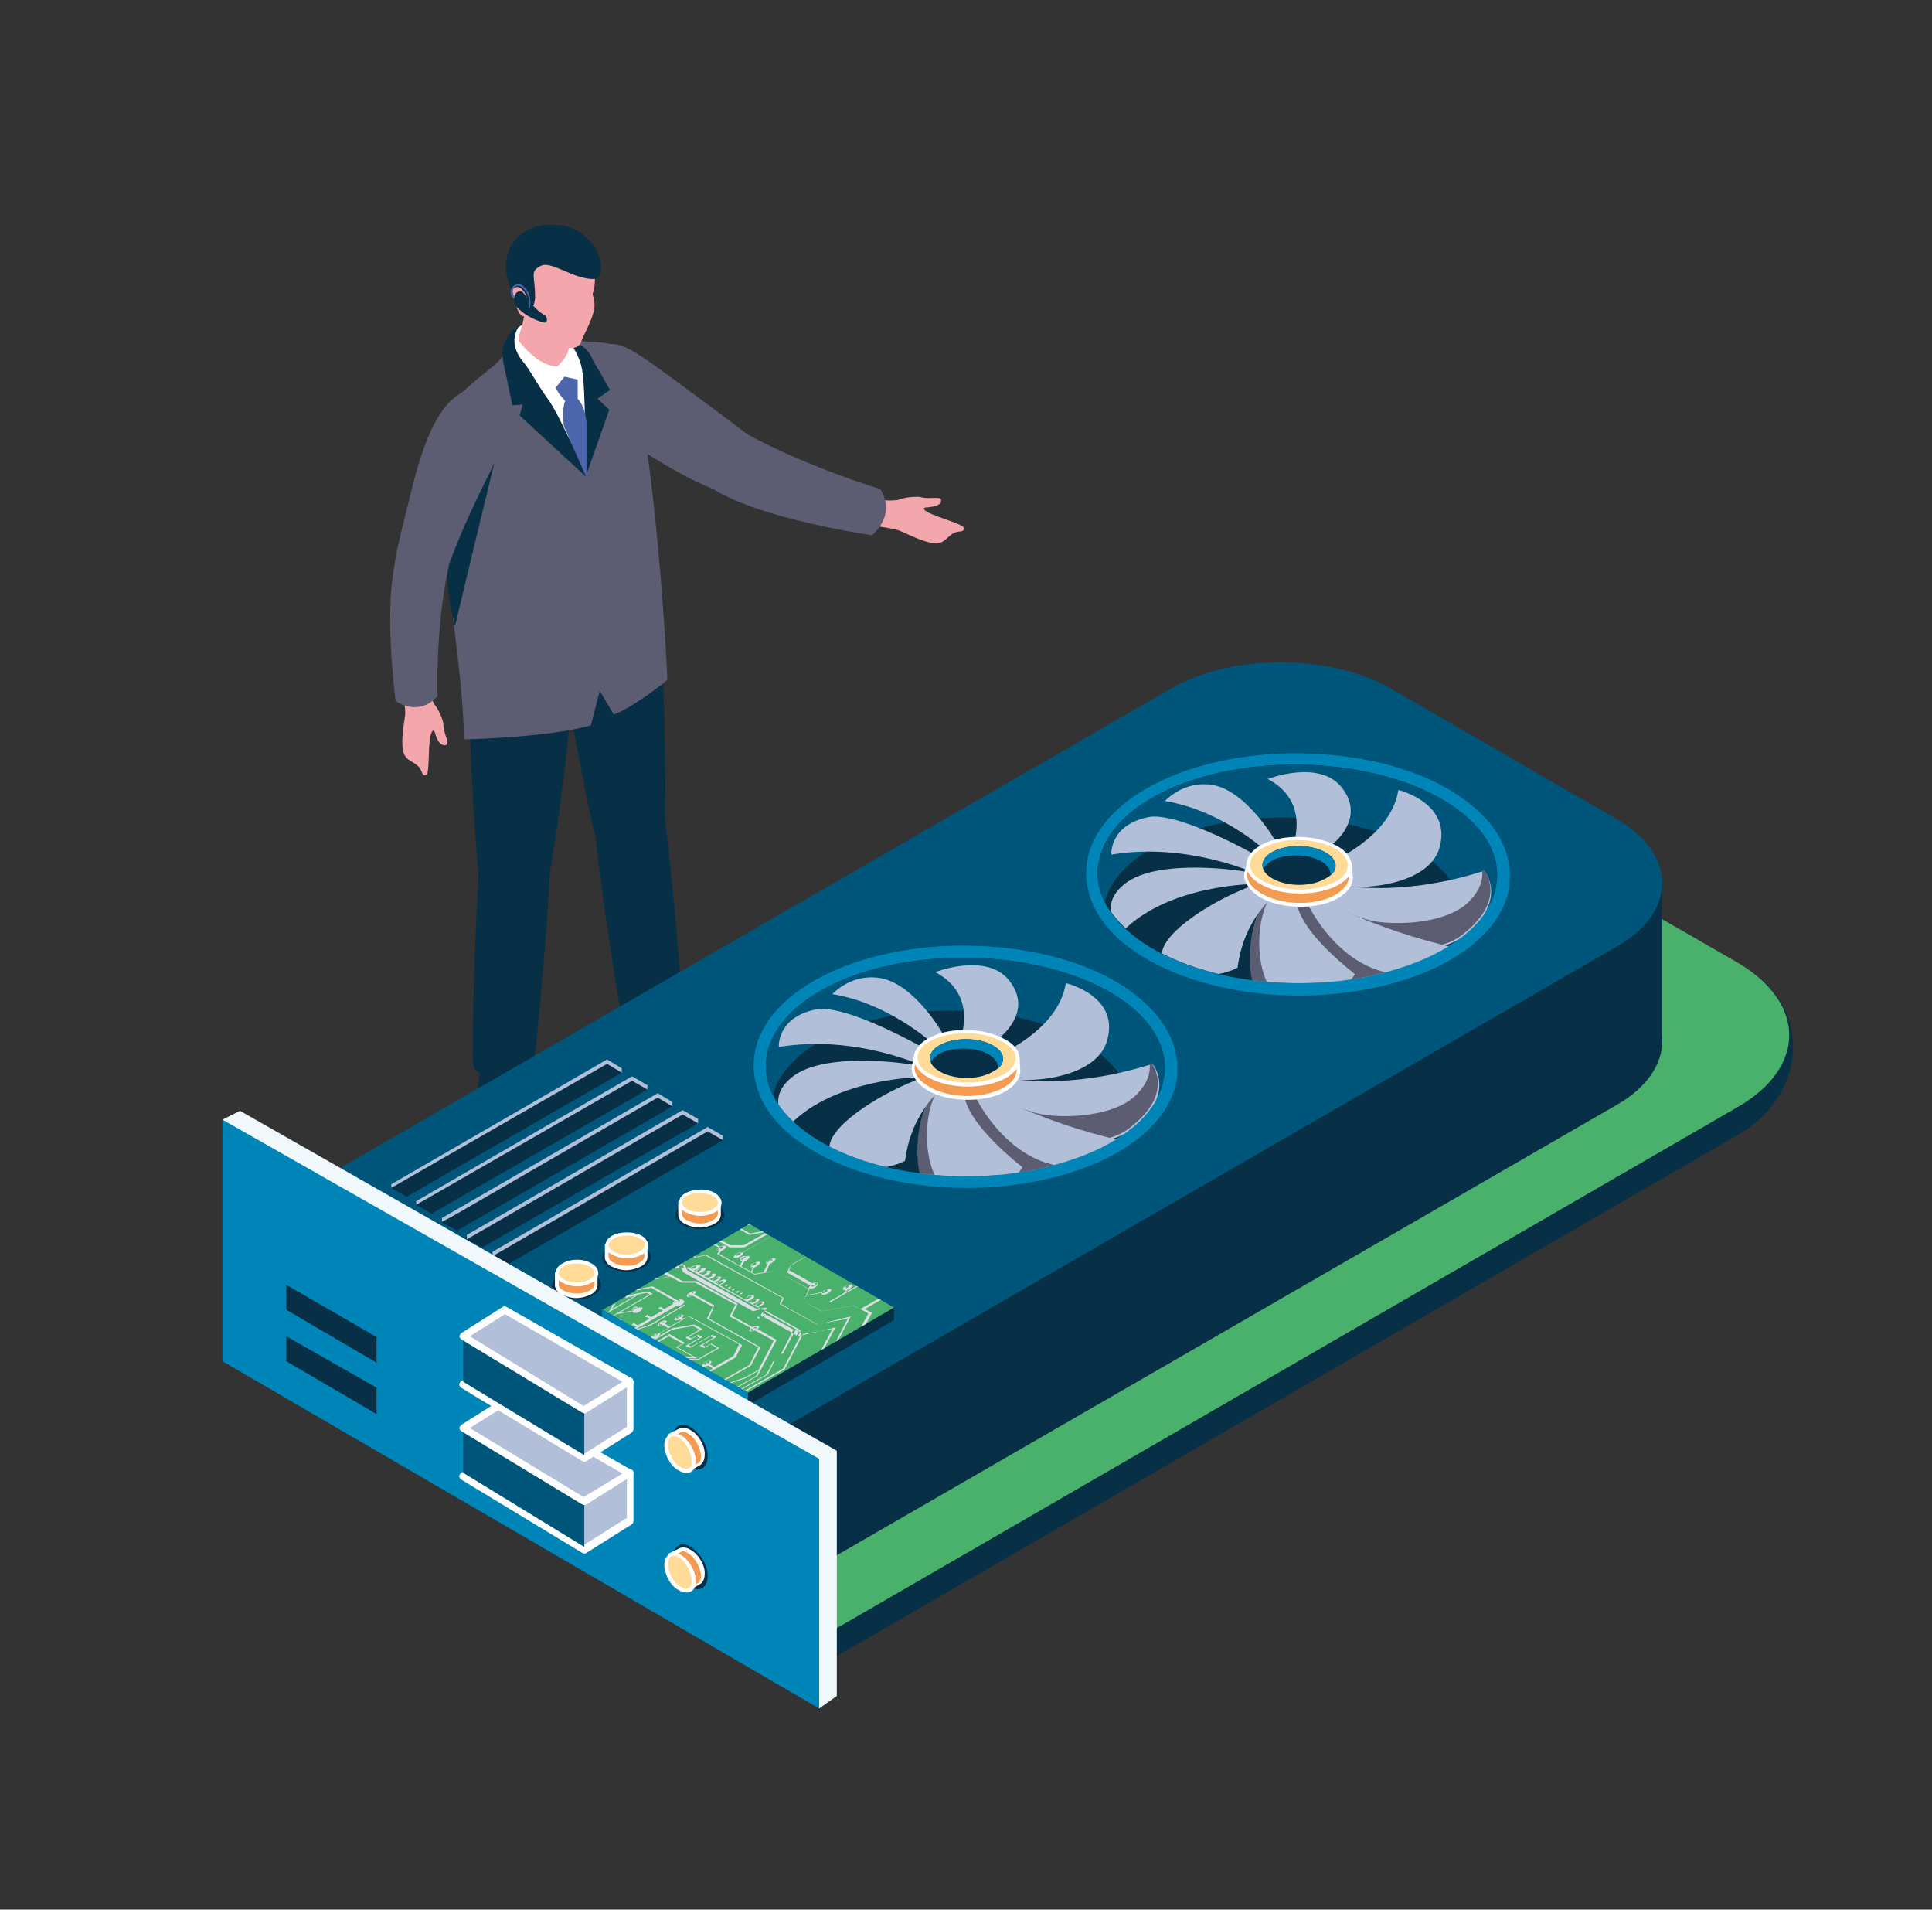 <svg xmlns="http://www.w3.org/2000/svg" xmlns:xlink="http://www.w3.org/1999/xlink" id="Layer_1" x="0px" y="0px" viewBox="0 0 263.2 260.1" style="enable-background:new 0 0 263.2 260.1;" xml:space="preserve"><rect x="0" y="0" width="263.2" height="260.1" fill="#333333" stroke="none"/><style type="text/css">	.st0{fill:#F4A6AD;}	.st1{fill:#5C5D72;}	.st2{fill:#072F45;}	.st3{fill:#FFFFFF;}	.st4{fill:#4C65AD;}	.st5{fill:#4AB16C;}	.st6{fill:#00557A;}	.st7{fill:#0085B9;}	.st8{clip-path:url(#SVGID_2_);}	.st9{fill:#DDDDE7;}	.st10{clip-path:url(#SVGID_4_);}	.st11{fill:#B1BFD9;}	.st12{fill:#F49B52;}	.st13{fill:#FFDB97;}	.st14{clip-path:url(#SVGID_6_);}	.st15{fill:#F1F8FB;}</style><g>	<g>		<g>			<path class="st0" d="M125.9,69.4c-0.2-0.3,0.3-0.3,0.5-0.3c0.5-0.1,1.6-0.1,1.8-0.8c0.2-0.9-1.4-0.2-2.8-0.6    c-0.4-0.1-2.1,0-2.8,0.3c-0.6,0.3-2.6,0.1-2.9,0.1c-0.3,0-0.7,3.5-0.7,3.5s3,0.4,3.6,0.7c0.7,0.3,3.1,1.5,4.6,1.7    c1.7,0.2,1.9-1.4,3.4-1.6c0.2,0,0.8,0,0.7-0.5C131.2,71.3,126.5,70.2,125.9,69.4z"></path>			<path class="st1" d="M101.9,59.2C95.8,54.6,88.1,48.9,87,48.3c-4.8-3.1-5.8-0.7-6.6,2c-1.4,4.6,2.2,8.3,10.2,13    c8,4.7,10.7,4.5,12.8,3.9C105.5,66.5,108.1,63.8,101.9,59.2z"></path>			<path class="st1" d="M101.9,59.2c-4.2-2.3-11.2,3.1-4.9,7.3c6.4,4.2,21.8,6.4,21.8,6.4c3.5-3.2,1.1-6.3,1.1-6.3    S110.2,63.7,101.9,59.2z"></path>		</g>		<path class="st2" d="M100.4,142.5c-1.6-1.3-6.1-1.7-8-2.5c-0.8-0.3-0.7-2.2-0.7-2.2l-5.9-0.9c0,0,0.1,5,0.2,5.9   c0.1,0.8,0.5,2.5,2.6,2.1c2.6-0.5,5-0.1,5.8,0.2c0.8,0.2,2.5,0.5,4.4,0.1C100.7,144.7,102,143.8,100.4,142.5z"></path>		<path class="st2" d="M80.8,110.7c0,1.6,1.8,16,3.9,28c0.6,3.5,8.1,0.7,8.2-0.9c0.1-3-1.8-23.8-2.8-29.8   C89.3,104.3,80.8,105.9,80.8,110.7z"></path>		<path class="st2" d="M71,147.1c0-0.3-0.1-1-0.1-1l-5.1-1c0,0-0.4,0.8-0.6,1.9c-0.1,1.1-0.3,3.4-0.4,4c-0.1,0.7-0.1,2.3,1.3,3.9   c1.4,1.6,2.1,2.2,4,1.5c1.9-0.6,1.9-3.3,1.5-4.6C71.3,150.4,71,147.4,71,147.1z"></path>		<path class="st2" d="M65.5,116.2c-0.3,1.5-1.1,16.1-1.1,28.3c0,3.6,7.9,2.4,8.2,0.8c0.6-2.9,2.4-23.7,2.4-29.8   C75,111.7,66.3,111.5,65.5,116.2z"></path>		<path class="st2" d="M76.1,88.4c-0.1,3,1.1,7.2,1.8,10c0.7,2.8,2.3,12.6,3.2,15.4c1.1,3.6,9.4,2.4,9.5-2.4   c0-1.6,0.4-20.9-1.7-32.9C88.1,75,76.1,86.8,76.1,88.4z"></path>		<path class="st2" d="M64.4,91.6c-1.1,4,0.5,24.7,0.8,27.6c0.5,3.8,8.8,4.3,9.7-0.4c0.3-1.5,3.4-20.5,3.4-32.7   C78.3,82.6,64.8,90.1,64.4,91.6z"></path>		<path class="st1" d="M84.3,47.3c-1-0.8-5.1-0.8-5.1-0.8l-7.2-1.9c0,0-1.4,0.2-1.7,0.6c-0.6,0.6-1,1.5-1.3,2.2   c-0.3,0.9-0.9,1.7-1.6,2.3c0,0-4.8,3.8-5.9,5.2c-4.5,5.4,1.7,33.3,1.7,45.8c0,0,11.2-0.2,17.3-1.9l1.2-4.7l1.9,3.2   c2.1-0.6,7.1-4.4,7.3-4.7C91,92.4,88.8,50.9,84.3,47.3z"></path>		<path class="st2" d="M62.4,68.6c-3.2,7.5-0.4,16.6-0.4,16.6s5.6-23.4,5.9-24.3C65.4,61.9,63.6,65.9,62.4,68.6z"></path>		<path class="st2" d="M80.8,49.1c-0.3-0.7-0.7-1.4-1.3-1.8c-0.6-0.5-1.4-0.9-2.3-0.7c0,0,1.9,0.7,1.6,3.5c-0.1,1.1,0,2.9-0.1,5   c-0.2,2.3,1.1,9.8,1.1,9.8l3.2-9.1l-1.6-1.5l1.7-1.2L80.8,49.1z"></path>		<path class="st3" d="M70.6,44.6c-0.9,0.7-1.6,2.2,0.5,4.9c1,1.3,2.1,3.3,3,5c0.7,1.2,5,7.2,5.5,8.9c0,0,0.1-1.5,0.1-4.1   c0-0.6,0-7.7-0.5-9.4C78.2,45.7,73.3,42.5,70.6,44.6z"></path>		<path class="st0" d="M71.5,42.4c0,0-0.1,1.2-0.8,3.3c-0.1,0.3-0.1,0.6,0.1,0.9c0.8,1,2.9,3.3,5.1,3.3c0,0,1.6-1.3,1.6-2.7   C77.5,45.6,71.5,42.4,71.5,42.4z"></path>		<path class="st0" d="M75.1,31.1c-6.9,0.2-5,7.9-5,7.9s-0.5,0.2-0.2,1.2c0.3,1,0.3,1.1,0.5,1.6c0.1,0.5,0.5,1.4,1.2,1.3   c0,0,1,2.7,5.6,4.2c0.8,0.3,1.8,0,2-0.8c0.2-0.8,1.7-3.1,1.8-4.9c0-1.4-0.5-1.3-0.1-2C81.1,38.7,82,30.9,75.1,31.1z"></path>		<path class="st2" d="M75.4,30.6c-4.7-0.2-8.1,3.8-5.7,9c0.9-1.3,1.8,0.2,2,0.7c0.1,0.3,0.3,1.4,0.8,1.4c0.3,0,0.4-1.1,0.4-1.1   c0-3.2-0.8-3.6,0.8-4.4c1.4-0.7,4.4,1.8,7.1,1.8C83.1,38.1,81.9,30.8,75.4,30.6z"></path>		<path class="st4" d="M78.7,51.7l-1.8-0.4l-1.2,1.5c0,0,0.3,0.8,1.3,1.8c-0.2,0.4-0.4,1.5-0.2,3.4c0.5,1.2,3.1,6.9,3.1,6.9l0-7.5   c-0.3-1.8-0.5-2.2-1.2-3.1L78.7,51.7z"></path>		<path class="st2" d="M71.2,49.2c-2.1-2.6-0.6-4.6-0.6-4.6c-1,0.3-1.5,1.3-1.9,2.2c-0.3,0.9-0.3,1.8-0.1,2.7l1.2,5.7l1.4-0.1   l-0.4,1.5l9,8.3c0,0-3.5-8.4-5.2-10.6C73.1,52.2,72.1,50.2,71.2,49.2z"></path>		<path class="st2" d="M74.3,43c-1.4-0.8-2.3-2.1-2.9-3c-0.3-0.5-1-0.4-1.2,0.1l0,0c-0.3,0.5-0.2,1.2,0.2,1.7   c1.3,1.4,2.9,1.9,3.6,2.1c0.2,0.1,0.4,0,0.5-0.2C74.5,43.4,74.5,43.1,74.3,43z"></path>		<g>			<path class="st4" d="M69.9,39c-0.4,0.4-0.5,1.1,0,1.6c0,0,0.1,0.1,0.2,0c0,0,0.1-0.1,0-0.2c-0.4-0.5-0.3-1,0-1.3    c0.2-0.2,0.7-0.3,1.1,0.1c1.2,1,0.8,2.6,0.8,2.6c0,0.1,0,0.1,0.1,0.1c0,0,0,0,0,0c0.1,0,0.1,0,0.1-0.1c0-0.1,0.4-1.7-0.9-2.8    C70.8,38.5,70.2,38.7,69.9,39z"></path>		</g>		<path class="st0" d="M59.3,96.1c-0.5-0.5-0.8-2.4-0.9-2.7c-0.1-0.3-3.6,0.3-3.6,0.3s0.5,3,0.4,3.7c-0.1,0.7-0.6,3.4-0.3,4.8   c0.3,1.7,1.9,1.4,2.5,2.8c0.1,0.2,0.2,0.8,0.7,0.5c0.5-0.3,0.1-5.1,0.8-5.9c0.2-0.3,0.4,0.2,0.4,0.4c0.2,0.5,0.5,1.5,1.3,1.5   c0.9-0.1-0.2-1.4-0.2-2.9C60.4,98.2,59.8,96.7,59.3,96.1z"></path>		<path class="st1" d="M63.9,53c-3.4,1.3-5.7,5-7.9,14c-2.2,9-2.9,11-1.7,12.8c1.2,1.8,4.5,3.4,7.2-3.8c2.7-7.2,6.6-14.1,6.9-15.2   C70,55.3,66.2,52.2,63.9,53z"></path>		<path class="st1" d="M54.1,75.6c-2,6.5-0.2,19.9-0.2,19.9c3.6,2.2,5.7-0.7,5.7-0.7s-0.3-9.3,1.5-17.5C62,73.1,56.2,69.1,54.1,75.6   z"></path>	</g>	<g>		<g>			<path class="st2" d="M237.7,131.8l-36.1-17c-9.4-5.4-24.7-5.4-34.1,0L41.1,184v3.8l69.2,39.9l126.4-73.1    C246.1,149.3,247.1,137.2,237.7,131.8z"></path>		</g>		<g>			<path class="st5" d="M236.7,131.1l-35.1-20.2c-9.4-5.4-24.7-5.4-34.1,0L41.1,184l69.2,39.9l126.4-73.1    C246.1,145.4,246.1,136.6,236.7,131.1z"></path>		</g>		<path class="st2" d="M226.4,141v-21.5L158.2,96l-117,66.1l0,21.5l60.9,35.1l118.3-68.3C224.7,147.9,226.8,144.4,226.4,141   L226.4,141z"></path>		<g>			<path class="st6" d="M220.3,111.6l-30.8-17.8c-8.3-4.8-21.8-4.8-30,0L41.1,162.1l60.9,35.1l118.3-68.3    C228.5,124.2,228.5,116.4,220.3,111.6z"></path>		</g>		<g>			<g>				<polygon class="st5" points="82.1,178.4 101.9,189.7 121.8,178.1 102.1,166.7     "></polygon>				<polygon class="st2" points="101.9,191.4 121.8,179.8 121.8,178.1 101.9,189.7     "></polygon>				<polygon class="st7" points="82,180.1 101.9,191.5 101.9,189.7 82,178.3     "></polygon>			</g>			<g>				<defs>					<polygon id="SVGID_1_" points="101.9,189.7 121.8,178.1 102.1,166.7 82.1,178.4      "></polygon>				</defs>				<clipPath id="SVGID_2_">					<use xlink:href="#SVGID_1_" style="overflow:visible;"></use>				</clipPath>				<g class="st8">					<path class="st9" d="M129.4,148.3l-0.2,0l-5.7,3.3l-0.5,1l2.5,1.4l-0.4,0.8l-2.7,1.5l-1.4,0.3l-1.3,0.7c-0.2,0-0.5,0-0.8,0.2      c-0.3,0.2-0.4,0.4-0.3,0.5c0.2,0.1,0.6,0,0.9-0.2c0.3-0.2,0.4-0.4,0.3-0.5l1.2-0.7l1.1-0.2l-5.2,3l-6.3-3.5c0,0,0-0.1,0-0.1      c-0.1,0-0.2,0-0.3,0.1c-0.1,0.1-0.1,0.1-0.1,0.2c0,0,0.1,0,0.2,0l6.4,3.6l8.5-4.9l0.5-0.9l-0.5-0.3l0.4-0.7l-1.5-0.8l1.6-0.9      c0.1,0,0.1,0,0.2-0.1c0.1-0.1,0.1-0.1,0.1-0.2c-0.1,0-0.2,0-0.3,0.1c-0.1,0-0.1,0.1-0.1,0.1l-1.8,1l1.6,0.9l-0.3,0.5l-1.8-1      l0.4-0.8L129.4,148.3z M119.4,157.6c-0.2,0.1-0.4,0.2-0.5,0.1c-0.1-0.1,0-0.2,0.2-0.3c0.2-0.1,0.3-0.1,0.5-0.1l-0.4,0.2      l0.1,0.1l0.4-0.2C119.6,157.4,119.5,157.5,119.4,157.6z"></path>					<path class="st9" d="M127,155.5c-0.3,0.2-0.4,0.4-0.3,0.5l-11.6,6.6c0,0,0,0,0,0l-6.3-3.5l1.4-0.2l1.1,0.6      c-0.2,0.2-0.3,0.3-0.2,0.4c0.2,0.1,0.6,0,0.9-0.2c0.3-0.2,0.4-0.4,0.3-0.5c-0.2-0.1-0.5,0-0.8,0.1l-1.2-0.7l-1.7,0.3l-3.3-1.8      l1.3-0.2l1.2,0.7c-0.2,0.2-0.2,0.3-0.1,0.4c0.2,0.1,0.6,0,0.9-0.2c0.3-0.2,0.4-0.4,0.3-0.5c-0.2-0.1-0.5,0-0.8,0.1l-1.3-0.7      l-1.6,0.3l-1.4-0.8c2.4-0.5,4.8-1.3,7.2-2.3l2.5,1.4l2.7-0.5l2.9,1.6c0,0,0,0.1,0,0.1c0.1,0,0.2,0,0.3-0.1      c0.1-0.1,0.1-0.1,0.1-0.2c0,0-0.1,0-0.1,0l-3-1.7l-2.7,0.5l-2.4-1.3c0.2-0.1,0.5-0.2,0.7-0.3l1.8,1l2.8-0.5l2.4,1.3      c0,0,0,0.1,0,0.1c0.1,0,0.2,0,0.3-0.1c0.1-0.1,0.1-0.1,0.1-0.2c0,0-0.1,0-0.2,0l-2.5-1.4l-2.8,0.5l-1.8-1      c0.2-0.1,0.5-0.2,0.7-0.3l0.9,0.5c-0.2,0.2-0.3,0.3-0.1,0.4c0.2,0.1,0.6,0,0.9-0.2c0.3-0.2,0.4-0.4,0.3-0.5      c-0.2-0.1-0.5,0-0.8,0.1l-0.8-0.5c0.6-0.3,1.2-0.6,1.7-0.9l3.9,2.2c0,0,0,0.1,0,0.1c0.1,0,0.2,0,0.3-0.1      c0.1-0.1,0.1-0.1,0.1-0.2c0,0-0.1,0-0.2,0L115,152c0.1-0.1,0.3-0.2,0.4-0.2c0.1-0.1,0.2-0.1,0.3-0.2l3,1.6c0,0,0,0.1,0,0.1      c0.1,0,0.2,0,0.3-0.1c0.1-0.1,0.1-0.1,0.1-0.2c0,0-0.1,0-0.2,0l-3-1.6c0.5-0.3,1-0.6,1.5-1l2.2,1.2l2.6-0.9l0.9-0.5l1.3-0.2      l1.9-1.1c0.1,0,0.1,0,0.2-0.1c0.1-0.1,0.1-0.1,0.1-0.2c-0.1,0-0.2,0-0.3,0.1c-0.1,0-0.1,0.1-0.1,0.1l-1.8,1l-0.9,0.1l4-2.3      l-0.2,0l-5.1,2.9l-2.3,0.8l-2.1-1.2c0.2-0.1,0.4-0.3,0.6-0.4l1.8,1l2.6-0.9l2.6-1.5c0.1,0,0.1,0,0.2-0.1      c0.1-0.1,0.1-0.1,0.1-0.2c-0.1,0-0.2,0-0.3,0.1c-0.1,0-0.1,0.1-0.1,0.1l-2.6,1.5l-2.3,0.8l-1.8-1c1.5-1.1,2.7-2.2,3.6-3.3      l-0.2,0c-1.5,1.8-3.8,3.6-6.7,5.3c-3.6,2.1-7.8,3.7-11.8,4.5l-0.3,0.1l11.7,6.5c0,0,0,0.1,0,0.1c0.1,0,0.2,0,0.3-0.1      c0.1,0,0.1-0.1,0.1-0.1l11.6-6.6c0.2,0,0.5,0,0.8-0.2c0.3-0.2,0.4-0.4,0.3-0.5C127.7,155.2,127.3,155.3,127,155.5z       M111.4,159.5l0.2,0.1l0.2-0.1l-0.2-0.1c0.2-0.1,0.3-0.1,0.4,0c0.1,0.1,0,0.2-0.2,0.3c-0.2,0.1-0.4,0.2-0.5,0.1      C111.3,159.7,111.3,159.6,111.4,159.5z M107.9,157.7l0.2,0.1l0.2-0.1l-0.2-0.1c0.2-0.1,0.4-0.1,0.5-0.1c0.1,0.1,0,0.2-0.2,0.3      c-0.2,0.1-0.4,0.2-0.5,0.1C107.8,157.8,107.8,157.8,107.9,157.7z M113.8,153.7l0.2,0.1l0.2-0.1l-0.2-0.1      c0.2-0.1,0.4-0.1,0.5-0.1c0.1,0.1,0,0.2-0.2,0.3c-0.2,0.1-0.4,0.2-0.5,0.1C113.7,153.8,113.8,153.7,113.8,153.7z M127.5,155.7      c-0.2,0.1-0.3,0.1-0.5,0.1l0.2-0.1C127.3,155.7,127.4,155.7,127.5,155.7c0-0.1,0.1-0.2,0-0.2c-0.1,0-0.2,0-0.3,0.1      c-0.1,0-0.1,0.1-0.1,0.1l-0.2,0.1c0-0.1,0-0.2,0.2-0.3c0.2-0.1,0.4-0.2,0.5-0.1C127.8,155.5,127.7,155.6,127.5,155.7z"></path>					<path class="st9" d="M115.1,151.5c-7.9,4.5-17.8,6.3-22,3.9c-4.3-2.4-1.3-8,6.6-12.5c7.3-4.2,16.3-6,21-4.4l0.1-0.2      c-4.8-1.6-13.9,0.2-21.3,4.5c-7.8,4.5-10.8,10-7,12.5l-1.2,2.5l7.6,4.2l5.6-3.2l6.8,3.8c0,0,0,0.1,0,0.1c0.1,0,0.2,0,0.3-0.1      c0.1-0.1,0.1-0.1,0.1-0.2c0,0-0.1,0-0.2,0l-7-3.9l-5.6,3.2l-7.4-4.1l1.1-2.3c0.1,0,0.1,0.1,0.2,0.1c4.3,2.4,14.4,0.6,22.4-4      c2.9-1.7,5.1-3.5,6.6-5.2l-0.2,0C120.2,148,118,149.8,115.1,151.5z"></path>					<path class="st9" d="M125.2,155.6c-0.1,0-0.1,0.1-0.1,0.1l-9,5.2l-8.4-4.6c0,0,0-0.1,0-0.1c-0.1,0-0.2,0-0.3,0.1      c-0.1,0.1-0.1,0.1-0.1,0.2c0,0,0.1,0,0.2,0l8.5,4.7l9.2-5.3c0.1,0,0.1,0,0.2-0.1c0.1-0.1,0.1-0.1,0.1-0.2      C125.5,155.6,125.3,155.6,125.2,155.6z"></path>					<path class="st9" d="M126.5,154.1c-0.3,0.2-0.4,0.4-0.3,0.5l-9.7,5.6l-7.4-4.1c0,0,0-0.1,0-0.1c-0.1,0-0.2,0-0.3,0.1      c-0.1,0.1-0.1,0.1-0.1,0.2c0,0,0.1,0,0.2,0l7.5,4.2l9.9-5.7c0.2,0,0.5,0,0.8-0.2c0.3-0.2,0.4-0.4,0.3-0.5      C127.3,153.8,126.9,153.9,126.5,154.1z M127,154.4c-0.2,0.1-0.3,0.1-0.4,0.1l0.2-0.1C126.8,154.4,126.9,154.4,127,154.4      c0-0.1,0.1-0.2,0-0.2c-0.1,0-0.2,0-0.3,0.1c-0.1,0-0.1,0.1-0.1,0.1l-0.2,0.1c0-0.1,0-0.2,0.2-0.3c0.2-0.1,0.4-0.2,0.5-0.1      C127.3,154.1,127.2,154.3,127,154.4z"></path>					<path class="st9" d="M150.7,153.7l-0.8,0.5c-0.2,0-0.5,0-0.8,0.2c-0.3,0.2-0.4,0.4-0.3,0.5c0.2,0.1,0.6,0,0.9-0.2      c0.3-0.2,0.4-0.4,0.3-0.5l0.8-0.5L150.7,153.7z M149.6,154.6c-0.2,0.1-0.4,0.2-0.5,0.1c-0.1-0.1,0-0.2,0.2-0.3      c0.2-0.1,0.3-0.1,0.5-0.1l-0.2,0.1c-0.1,0-0.1,0-0.2,0.1c-0.1,0.1-0.1,0.1-0.1,0.2C149.3,154.7,149.4,154.6,149.6,154.6      c0-0.1,0-0.1,0-0.2l0.2-0.1C149.8,154.4,149.7,154.5,149.6,154.6z"></path>					<path class="st9" d="M150.7,154.3l-0.8,1.6l-0.7,0.4l-1.6,0.4l-0.3,0.2c-0.2,0-0.5,0-0.8,0.2c-0.3,0.2-0.4,0.4-0.3,0.5      c0.2,0.1,0.6,0,0.9-0.2c0.3-0.2,0.4-0.4,0.3-0.5l0.2-0.1l1.2-0.3l-2.5,1.4l-1.4,0.3l-0.4,0.2c-0.2,0-0.5,0-0.8,0.2      c-0.3,0.2-0.4,0.4-0.3,0.5c0.2,0.1,0.6,0,0.9-0.2c0.3-0.2,0.4-0.4,0.3-0.5l0.3-0.2l1.1-0.2l-5.9,3.4l0.9-1.4l-3-1.7l2.1-1.2      c0.2,0,0.5,0,0.8-0.2c0.3-0.2,0.4-0.4,0.3-0.5c-0.2-0.1-0.6,0-0.9,0.2c-0.3,0.2-0.4,0.4-0.3,0.5l-2.3,1.3l3.1,1.7l-0.9,1.5      l-1.5,0.9l0.7-1.4l-4.1-2.2l0.4-0.8l4.7-1.5l1.7-1c0.1,0,0.1,0,0.2-0.1c0.1-0.1,0.1-0.1,0.1-0.2c-0.1,0-0.2,0-0.3,0.1      c-0.1,0-0.1,0.1-0.1,0.1l-1.7,1l-4.2,1.4l1.4-0.8l2.4-0.8l2.2-1.2c0.2,0,0.5,0,0.8-0.2c0.3-0.2,0.4-0.4,0.3-0.5      c-0.2-0.1-0.6,0-0.9,0.2c-0.3,0.2-0.4,0.4-0.3,0.5l-2.1,1.2l-1.8,0.6l6.2-3.5c0.2,0,0.5,0,0.8-0.2c0.3-0.2,0.4-0.4,0.3-0.5      c-0.2-0.1-0.6,0-0.9,0.2c-0.3,0.2-0.4,0.4-0.3,0.5l-8.6,4.9l-0.5,0.9l4.1,2.2l-0.8,1.5l-2.3,1.3l0.8-1.4l-0.6-0.3l0.3-0.7      c0,0,0,0,0,0c0.1-0.1,0.1-0.1,0.1-0.2c-0.1,0-0.2,0-0.3,0.1c-0.1,0.1-0.1,0.1-0.1,0.2c0,0,0,0,0,0l-0.3,0.5l-1.3-0.7l0.4-0.7      c0,0,0,0,0,0c0.1-0.1,0.1-0.1,0.1-0.2c-0.1,0-0.2,0-0.3,0.1c-0.1,0.1-0.1,0.1-0.1,0.2c0,0,0,0,0,0l-0.3,0.5l-1.3-0.7l0.4-0.7      c0,0,0.1,0,0.1,0c0.1-0.1,0.1-0.1,0.1-0.2c-0.1,0-0.2,0-0.3,0.1c-0.1,0.1-0.1,0.1-0.1,0.1l-0.3,0.6l-0.8-0.4l0.6-1.6l11.2-6.5      l0.1-0.2l-0.2-0.1l-0.2,0.3l-11.3,6.5l-0.7,1.7l4.6,2.5l-0.9,1.5l-2.6,1.5l0.7-1.4l-6-3.3l15-8.6l0.4-0.8l-0.2-0.1l-0.5,0.9      l-15.1,8.7l6.1,3.4l-0.8,1.5l-6.3,3.6l-8.4-4.7l0.8-1.5l2-1.2c0.2,0,0.5,0,0.8-0.2c0.3-0.2,0.4-0.4,0.3-0.5      c-0.2-0.1-0.6,0-0.9,0.2c-0.3,0.2-0.4,0.4-0.3,0.5l-2.1,1.2l-0.9,1.7l8.6,4.8l24.2-13.9l0.8-1.6l0.6-0.3l-0.2,0L150.7,154.3z       M146.9,157.3c-0.2,0.1-0.4,0.2-0.5,0.1c-0.1-0.1,0-0.2,0.2-0.3c0.1-0.1,0.3-0.1,0.5-0.1l-0.2,0.1c-0.1,0-0.1,0-0.2,0.1      c-0.1,0.1-0.1,0.1-0.1,0.2C146.6,157.4,146.7,157.4,146.9,157.3c0-0.1,0-0.1,0-0.2l0.2-0.1C147.1,157.2,147,157.3,146.9,157.3z       M144.1,158.9c-0.2,0.1-0.4,0.2-0.5,0.1c-0.1-0.1,0-0.2,0.2-0.3c0.2-0.1,0.3-0.1,0.5-0.1l-0.2,0.1c-0.1,0-0.1,0-0.2,0.1      c-0.1,0.1-0.1,0.1-0.1,0.2C143.8,159,143.9,158.9,144.1,158.9c0-0.1,0-0.1,0-0.2l0.2-0.1C144.4,158.7,144.3,158.8,144.1,158.9z       M140.3,156.8c0.2-0.1,0.4-0.2,0.5-0.1c0.1,0.1,0,0.2-0.2,0.3c-0.2,0.1-0.3,0.1-0.5,0.1l0.2-0.1c0.1,0,0.1,0,0.2-0.1      c0.1-0.1,0.1-0.1,0.1-0.2C140.6,156.8,140.5,156.8,140.3,156.8c0,0.1,0,0.1,0,0.2l-0.2,0.1C140.1,157,140.1,156.9,140.3,156.8z       M142,154.6c0.2-0.1,0.4-0.2,0.5-0.1c0.1,0.1,0,0.2-0.2,0.3c-0.2,0.1-0.3,0.1-0.5,0.1l0.2-0.1c0.1,0,0.1,0,0.2-0.1      c0.1-0.1,0.1-0.1,0.1-0.2C142.3,154.6,142.2,154.6,142,154.6c0,0.1,0,0.1,0,0.2l-0.2,0.1C141.7,154.8,141.8,154.7,142,154.6z       M144.1,152.8c0.2-0.1,0.4-0.2,0.5-0.1c0.1,0.1,0,0.2-0.2,0.3c-0.1,0.1-0.3,0.1-0.4,0.1l0.3-0.2l-0.1-0.1l-0.3,0.2      C143.8,153,143.9,152.9,144.1,152.8z M120.7,161.8c0.2-0.1,0.4-0.2,0.5-0.1c0.1,0.1,0,0.2-0.2,0.3c-0.2,0.1-0.3,0.1-0.5,0.1      l0.2-0.1c0.1,0,0.1,0,0.2-0.1c0.1-0.1,0.1-0.1,0.1-0.2C121,161.7,120.9,161.8,120.7,161.8c0,0.1,0,0.1,0,0.2l-0.2,0.1      C120.5,162,120.6,161.9,120.7,161.8z"></path>					<path class="st9" d="M111.4,180.4l-5-2.8l0.4-0.8l-10.6-5.9l-1.4,0.3l-10.4-5.8l1.7-1l2.4-0.8l11-6.3c0.1,0,0.1,0,0.2-0.1      c0.1-0.1,0.1-0.1,0.1-0.2c-0.1,0-0.2,0-0.3,0.1c-0.1,0-0.1,0.1-0.1,0.1l-10.9,6.3l-2.4,0.8l-2,1.1l10.6,5.9l1.4-0.3l10.5,5.8      l-0.4,0.8l5.1,2.8l4.2-0.8l-2.9,5.5c0,0,0,0,0,0c-0.1,0.1-0.1,0.1-0.1,0.2c0.1,0,0.2,0,0.3-0.1c0.1-0.1,0.1-0.1,0.1-0.2      c0,0,0,0,0,0l3-5.7L111.4,180.4z"></path>					<path class="st9" d="M103.3,180.6c-0.2-0.1-0.6,0-0.9,0.2c-0.3,0.2-0.4,0.4-0.3,0.5c0.2,0.1,0.5,0,0.8-0.1l2.6,1.4l-2.5,4.8      l-9.2,5.3l0.1,0.1l9.3-5.4l2.6-4.9l-2.6-1.5C103.4,180.9,103.5,180.7,103.3,180.6z M103,181L103,181c-0.1-0.1-0.1-0.1-0.1-0.1      c0,0-0.1,0-0.2,0l0,0l-0.2,0.1l0,0c0,0,0,0.1,0,0.1c0,0,0.1,0,0.1,0l0.1,0.1c-0.2,0.1-0.3,0.1-0.4,0c-0.1-0.1,0-0.2,0.2-0.3      c0.2-0.1,0.4-0.2,0.5-0.1C103.2,180.8,103.1,180.9,103,181z"></path>					<path class="st9" d="M108.7,182l0.4-0.8l-5-2.8l-0.1,0l-0.8-0.4c0.2,0,0.4-0.1,0.6-0.2c0.3-0.2,0.4-0.4,0.3-0.5      c-0.2-0.1-0.6,0-0.9,0.2c-0.2,0.1-0.3,0.2-0.3,0.3l-0.4-0.2c0.2,0,0.4-0.1,0.6-0.2c0.3-0.2,0.4-0.4,0.3-0.5      c-0.2-0.1-0.6,0-0.9,0.2c-0.2,0.1-0.3,0.2-0.3,0.3l-0.4-0.2c0.2,0,0.4-0.1,0.6-0.2c0.3-0.2,0.4-0.4,0.3-0.5      c-0.2-0.1-0.6,0-0.9,0.2c-0.2,0.1-0.3,0.2-0.3,0.3L98,175c0.2,0,0.4-0.1,0.6-0.2c0.3-0.2,0.4-0.4,0.3-0.5      c-0.2-0.1-0.6,0-0.9,0.2c-0.2,0.1-0.3,0.2-0.3,0.3l-0.4-0.2c0.2,0,0.4-0.1,0.6-0.2c0.3-0.2,0.4-0.4,0.3-0.5      c-0.2-0.1-0.6,0-0.9,0.2c-0.2,0.1-0.3,0.2-0.3,0.3l-0.4-0.2c0.2,0,0.4-0.1,0.6-0.2c0.3-0.2,0.4-0.4,0.3-0.5      c-0.2-0.1-0.6,0-0.9,0.2c-0.2,0.1-0.3,0.2-0.3,0.3l-0.4-0.2c0.2,0,0.4-0.1,0.6-0.2c0.3-0.2,0.4-0.4,0.3-0.5      c-0.2-0.1-0.6,0-0.9,0.2c-0.2,0.1-0.3,0.2-0.3,0.3l-0.4-0.2c0.2,0,0.4-0.1,0.6-0.2c0.3-0.2,0.4-0.4,0.3-0.5      c-0.2-0.1-0.6,0-0.9,0.2c-0.2,0.1-0.3,0.2-0.3,0.3l-0.4-0.2c0.2,0,0.4-0.1,0.6-0.2c0.3-0.2,0.4-0.4,0.3-0.5      c-0.2-0.1-0.6,0-0.9,0.2c-0.2,0.1-0.3,0.2-0.3,0.3l-0.3-0.2l-0.7,0.1l-0.3-0.7l-11-6.1l15.1-8.7c0.2,0,0.5,0,0.8-0.2      c0.3-0.2,0.4-0.4,0.3-0.5c-0.2-0.1-0.6,0-0.9,0.2c-0.3,0.2-0.4,0.4-0.3,0.5l-15.1,8.7l-0.4-0.2l13.8-7.9c0.1,0,0.1,0,0.2-0.1      c0.1-0.1,0.1-0.1,0.1-0.2c-0.1,0-0.2,0-0.3,0.1c-0.1,0-0.1,0.1-0.1,0.1l-14,8.1l0.5,0.3l-0.7,0.4l-0.4-0.2l0.3-1.9l-6.6-3.7      l-0.1,0.2l6.5,3.6l-0.3,1.9l0.5,0.3l4.6,2.5l-0.3,1.9l1.9,1l-2.4,0.4c0,0,0,0,0,0c0,0-0.1,0-0.2,0l-1.9-1.1l0.3-1.9l-4.5-2.5      l0.3-1.9l-2-1.1l-1.4,0.3l0-1l-1.8-1l-0.1,0.2l1.7,0.9l0.1,2.1l-6.1,3.5l-0.2,0.2l6.5-3.8l0-1l1.2-0.2l2,1.1l-0.4,1.9l1.9,1      l-1.9,0.3c0-0.1,0-0.1-0.1-0.2c-0.2-0.1-0.6,0-0.9,0.2c-0.3,0.2-0.4,0.4-0.3,0.5c0.2,0.1,0.6,0,0.9-0.2      c0.1-0.1,0.2-0.1,0.3-0.2l2.2-0.4l1.8,1l-1.9,0.3c0-0.1,0-0.1-0.1-0.2c-0.2-0.1-0.6,0-0.9,0.2c-0.3,0.2-0.4,0.4-0.3,0.5      c0.2,0.1,0.6,0,0.9-0.2c0.1-0.1,0.2-0.1,0.3-0.2l2.2-0.4l0.5,0.3l-0.3,1.9l1,0.5l-1.2,0.7c-0.2,0-0.5,0-0.8,0.2      c-0.3,0.2-0.4,0.4-0.3,0.5c0.2,0.1,0.6,0,0.9-0.2c0.3-0.2,0.4-0.4,0.3-0.5l1.2-0.7l0.9,0.5c0,0,0,0.1,0,0.1      c0.1,0,0.2,0,0.3-0.1c0,0,0,0,0,0l2.6-0.5l1.8,1l-1.9,0.3c0-0.1,0-0.1-0.1-0.2c-0.2-0.1-0.6,0-0.9,0.2      c-0.3,0.2-0.4,0.4-0.3,0.5c0.2,0.1,0.6,0,0.9-0.2c0.1-0.1,0.2-0.1,0.3-0.2l2.2-0.4l1.8,1l-1.9,0.3c0-0.1,0-0.1-0.1-0.2      c-0.2-0.1-0.6,0-0.9,0.2c-0.3,0.2-0.4,0.4-0.3,0.5c0.2,0.1,0.6,0,0.9-0.2c0.1-0.1,0.2-0.1,0.3-0.2l2.2-0.4l1.5,0.8l1.9,0l5.5,3      l-0.8,1.6l6,3.3l-2.1,4l-1.8,1l-2.4,0.8l0,0l-5.5,3.2l0.1,0.1l5.5-3.2l2.4-0.8l1.9-1.1l2.2-4.1l-6-3.3l0.8-1.6l-5.6-3.1l-1.9,0      l-7.5-4.2l0.3-1.7l3.2,1.8c0,0,0,0.1,0,0.1c0,0,0.1,0,0.2,0l1.3,0.7c0,0,0,0.1,0,0.1c0,0,0.1,0,0.1,0l2,1.1l0.7-0.1l0.3,0.7      l9.5,5.3l1.4-0.2l-0.3,0.5c-0.1,0-0.1,0.1-0.2,0.1c-0.3,0.2-0.4,0.4-0.3,0.5c0.1,0.1,0.5,0,0.8-0.1l3.6,2l-1.6,3.1c0,0,0,0,0,0      c-0.1,0.1-0.1,0.1-0.1,0.2c0.1,0,0.2,0,0.3-0.1c0.1-0.1,0.1-0.1,0.1-0.2c0,0,0,0,0,0l1.6-3l0.8,0.5l-2.5,4.8l-11.1,6.4l0.1,0.1      l11.2-6.4l2.5-4.8l4-0.7l-2.7,5.1l-3.5,0.6l-11.2,6.4l0.1,0.1l11.1-6.4l3.4-0.6l-0.2,0.3l0.3,0l0.2-0.3l1.3-0.2l0.1-0.1      l-1.3,0.2l2.8-5.3L108.7,182z M96.9,156.8c0.2-0.1,0.4-0.2,0.5-0.1c0.1,0.1,0,0.2-0.2,0.3c-0.2,0.1-0.3,0.1-0.5,0.1L97,157      c0.1,0,0.1,0,0.2-0.1c0.1-0.1,0.1-0.1,0.1-0.2C97.2,156.8,97.1,156.8,96.9,156.8c0,0.1,0,0.1,0,0.2l-0.2,0.1      C96.7,157,96.8,156.9,96.9,156.8z M76.9,168.7c-0.2,0.1-0.4,0.2-0.5,0.1c-0.1-0.1,0-0.2,0.2-0.3c0.2-0.1,0.4-0.2,0.5-0.1      C77.2,168.5,77.1,168.6,76.9,168.7z M78.9,169.8c-0.2,0.1-0.4,0.2-0.5,0.1c-0.1-0.1,0-0.2,0.2-0.3c0.2-0.1,0.4-0.2,0.5-0.1      C79.2,169.6,79.1,169.7,78.9,169.8z M81.1,173.1c-0.2,0.1-0.4,0.2-0.5,0.1c-0.1-0.1,0-0.2,0.2-0.3c0.1-0.1,0.3-0.1,0.4-0.1      l-0.2,0.1c-0.1,0-0.1,0-0.2,0.1c-0.1,0.1-0.1,0.1-0.1,0.2C80.8,173.1,80.9,173.1,81.1,173.1c0-0.1,0-0.1,0-0.2l0.2-0.1      C81.3,172.9,81.2,173,81.1,173.1z M85.6,173.7c0.1,0,0.2,0,0.3-0.1c0,0,0,0,0,0l0.2,0c0,0-0.1,0.1-0.1,0.1      c-0.2,0.1-0.4,0.2-0.5,0.1c-0.1-0.1,0-0.2,0.2-0.3c0.2-0.1,0.4-0.2,0.5-0.1c0,0,0,0,0,0.1l-0.2,0c0,0,0,0,0,0      c-0.1,0-0.2,0-0.3,0.1C85.5,173.6,85.5,173.7,85.6,173.7z M87.9,174.8c-0.2,0.1-0.4,0.2-0.5,0.1c-0.1-0.1,0-0.2,0.2-0.3      c0.2-0.1,0.4-0.2,0.5-0.1C88.2,174.6,88.1,174.7,87.9,174.8z M88.6,170.8c0,0-0.1,0-0.2,0l-3.4-1.9l-4.5-2.5l0.7-0.4l8.3,4.6      L88.6,170.8C88.6,170.8,88.6,170.8,88.6,170.8z M90.1,171.7c0,0-0.1,0-0.2,0l-1.3-0.7l1.1-0.2l1.3,0.7L90.1,171.7      C90.1,171.7,90.1,171.7,90.1,171.7z M92,172.8l-1.8-1l1.1-0.2l1,0.5l0.3,0.6L92,172.8z M103.3,177.5c0.2-0.1,0.4-0.2,0.5-0.1      c0.1,0.1,0,0.2-0.2,0.3c-0.2,0.1-0.4,0.2-0.5,0.1C103,177.7,103.1,177.6,103.3,177.5z M102.5,177.1c0.2-0.1,0.4-0.2,0.5-0.1      c0.1,0.1,0,0.2-0.2,0.3c-0.2,0.1-0.4,0.2-0.5,0.1C102.3,177.3,102.3,177.2,102.5,177.1z M101.8,176.6c0.2-0.1,0.4-0.2,0.5-0.1      c0.1,0.1,0,0.2-0.2,0.3c-0.2,0.1-0.4,0.2-0.5,0.1C101.5,176.9,101.6,176.8,101.8,176.6z M98,174.6c0.2-0.1,0.4-0.2,0.5-0.1      c0.1,0.1,0,0.2-0.2,0.3c-0.2,0.1-0.4,0.2-0.5,0.1S97.8,174.7,98,174.6z M97.3,174.1c0.2-0.1,0.4-0.2,0.5-0.1      c0.1,0.1,0,0.2-0.2,0.3c-0.2,0.1-0.4,0.2-0.5,0.1C97,174.4,97.1,174.3,97.3,174.1z M96.5,173.7c0.2-0.1,0.4-0.2,0.5-0.1      c0.1,0.1,0,0.2-0.2,0.3c-0.2,0.1-0.4,0.2-0.5,0.1C96.2,174,96.3,173.8,96.5,173.7z M95.8,173.3c0.2-0.1,0.4-0.2,0.5-0.1      c0.1,0.1,0,0.2-0.2,0.3c-0.2,0.1-0.4,0.2-0.5,0.1C95.5,173.6,95.6,173.4,95.8,173.3z M95,172.9c0.2-0.1,0.4-0.2,0.5-0.1      c0.1,0.1,0,0.2-0.2,0.3c-0.2,0.1-0.4,0.2-0.5,0.1C94.7,173.1,94.8,173,95,172.9z M94.3,172.5c0.2-0.1,0.4-0.2,0.5-0.1      c0.1,0.1,0,0.2-0.2,0.3c-0.2,0.1-0.4,0.2-0.5,0.1C94,172.7,94.1,172.6,94.3,172.5z M102.6,178.6l-9.5-5.3l-0.3-0.6l0.5-0.1      l10.3,5.7L102.6,178.6z M103.2,179.5c-0.1-0.1,0-0.2,0.2-0.3l-0.1,0.1l0,0l0,0c0,0,0,0.1,0,0.1c0,0,0.1,0,0.1,0l0.1,0.1      C103.5,179.6,103.3,179.6,103.2,179.5z M103.9,179.4L103.9,179.4c-0.1-0.1-0.1-0.1-0.1-0.1c0,0-0.1,0-0.1,0l0.1-0.1      c0.1,0,0.2,0,0.3,0C104,179.2,104,179.3,103.9,179.4z M108.5,181.9l-0.8-0.5l-3.6-2c0.2-0.2,0.3-0.4,0.2-0.4      c-0.1,0-0.2-0.1-0.4,0l0.2-0.4l4.8,2.7L108.5,181.9z"></path>					<path class="st9" d="M78.7,177.9l-8.2-4.5l-0.1-1.1l-3.2-1.8l-0.1,0.2l3.1,1.7l0.1,1.1l8.2,4.6c-0.2,0.2-0.3,0.4-0.2,0.4      c0.2,0.1,0.6,0,0.9-0.2c0.3-0.2,0.4-0.4,0.3-0.5C79.3,177.7,78.9,177.8,78.7,177.9z M79,178.3c-0.2,0.1-0.4,0.2-0.5,0.1      c-0.1,0-0.1-0.1,0.1-0.2l0.1,0.1c0,0,0,0.1,0,0.1C78.7,178.3,78.8,178.3,79,178.3c0-0.1,0.1-0.2,0-0.2c0,0-0.1,0-0.2,0      l-0.1-0.1c0.2-0.1,0.3-0.1,0.4,0C79.3,178,79.2,178.1,79,178.3z"></path>					<path class="st9" d="M156.6,155.4c-0.1,0-0.1,0.1-0.1,0.1L154,157l-1.3,0.2l0.4-0.7l0.7-0.4l1.5-0.3l1.1-0.6l-0.2,0l-0.9,0.5      l-1.1,0.2l1.5-0.9l-0.2,0l-2.6,1.5l-0.9,1.7l-1.5,0.9l0.2-0.3c0.1,0,0.3-0.1,0.4-0.2c0.3-0.2,0.4-0.4,0.3-0.5      c-0.2-0.1-0.6,0-0.9,0.2c-0.3,0.2-0.4,0.4-0.3,0.5c0.1,0,0.2,0,0.3,0l-0.2,0.5l-6.5,3.7l-0.9,1.6l-0.6,0.4l1.2-2.3l3.1-1.8      c0.2,0,0.5,0,0.8-0.2c0.3-0.2,0.4-0.4,0.3-0.5c-0.2-0.1-0.6,0-0.9,0.2c-0.3,0.2-0.4,0.4-0.3,0.5l-3.2,1.8l-1.3,2.5l-1.6,0.9      l-0.1-0.1c0.2-0.2,0.3-0.4,0.2-0.4c-0.2-0.1-0.6,0-0.9,0.2c-0.3,0.2-0.4,0.4-0.3,0.5c0.2,0.1,0.5,0,0.8-0.1l0.1,0.1l-1.6,0.9      l-0.6-0.4c0.2-0.2,0.3-0.4,0.2-0.4c-0.2-0.1-0.6,0-0.9,0.2c-0.3,0.2-0.4,0.4-0.3,0.5c0.2,0.1,0.5,0,0.8-0.1l0.6,0.4l-3.5,2      l-2.9,0.5l-6.6,3.8l0.5,0.3l-0.7,0.4l-1-0.6l-1.2,0.7l1.5,0.8l-0.7,0.4l-2-1.1l-1.2,0.7l1.5,0.8l-0.7,0.4l-0.5-0.3l-3.7,2.1      l-1-0.5l-4.3,0.8l-2.5-1.4l0.4-0.7l2.1-0.4c0,0.1,0,0.1,0.1,0.2c0.2,0.1,0.6,0,0.9-0.2c0.3-0.2,0.4-0.4,0.3-0.5      c-0.2-0.1-0.6,0-0.9,0.2c-0.1,0.1-0.2,0.1-0.3,0.2l-2.1,0.4l0.4-0.8l-4.6-2.5l-1.4,0.2l0.6-1.2c0.1,0,0.3-0.1,0.4-0.2      c0.3-0.2,0.4-0.4,0.3-0.5c-0.2-0.1-0.6,0-0.9,0.2c-0.3,0.2-0.4,0.4-0.3,0.5c0.1,0,0.1,0,0.2,0l-0.6,1.2l-1.2,0.2l-0.4-0.2      l0.4-0.7c0.1,0,0.3-0.1,0.4-0.2c0.3-0.2,0.4-0.4,0.3-0.5c-0.2-0.1-0.6,0-0.9,0.2c-0.3,0.2-0.4,0.4-0.3,0.5c0.1,0,0.2,0,0.3,0      l-0.3,0.6l-1.3-0.7l0.4-0.7c0.1,0,0.3-0.1,0.4-0.2c0.3-0.2,0.4-0.4,0.3-0.5c-0.2-0.1-0.6,0-0.9,0.2c-0.3,0.2-0.4,0.4-0.3,0.5      c0.1,0,0.1,0,0.2,0l-0.3,0.6l-2.8-1.6l0.2-0.4c0.1,0,0.3-0.1,0.4-0.2c0.3-0.2,0.4-0.4,0.3-0.5c-0.2-0.1-0.5,0-0.8,0.1l-1.1-0.6      c0,0,0-0.1,0-0.1c-0.1,0-0.2,0-0.3,0.1c0,0,0,0,0,0l-1.2,0.2l-7.5-4.2l-1.4,0c0.1-0.1,0.1-0.2,0-0.3c-0.2-0.1-0.6,0-0.9,0.2      c-0.3,0.2-0.4,0.4-0.3,0.5c0.2,0.1,0.6,0,0.9-0.2c0.1,0,0.1-0.1,0.1-0.1l1.4,0l7.5,4.2l1.3-0.2c0,0,0,0,0,0c0,0,0.1,0,0.2,0      l1.1,0.6c-0.2,0.2-0.3,0.4-0.2,0.4c0.1,0,0.2,0,0.3,0l-0.3,0.5l5.1,2.8l2.9-0.5l4.5,2.5l-0.8,1.6l2.6,1.4l4.3-0.8l2,1.1      l-2.9,5.3l0.3,0l1.5-2.8l2.8-0.5l11.2-6.4l0.8-1.6l7.7-4.4c0.2,0,0.5,0,0.8-0.2c0.3-0.2,0.4-0.4,0.3-0.5      c-0.2-0.1-0.6,0-0.9,0.2c-0.3,0.2-0.4,0.4-0.3,0.5l-7.8,4.5l-0.8,1.6l-5.2,3l0.2-0.3c0.1,0,0.3-0.1,0.4-0.2      c0.3-0.2,0.4-0.4,0.3-0.5c-0.2-0.1-0.6,0-0.9,0.2c-0.3,0.2-0.4,0.4-0.3,0.5c0.1,0,0.2,0,0.3,0l-0.2,0.4l-2.4,1.4l0.6-1.1      c0.1,0,0.3-0.1,0.4-0.2c0.3-0.2,0.4-0.4,0.3-0.5c-0.2-0.1-0.6,0-0.9,0.2c-0.3,0.2-0.4,0.4-0.3,0.5c0.1,0,0.2,0,0.3,0l-0.7,1.2      l-2.7,1.5l-2.7,0.5l1.3-2.4l-1-0.5l3.5-2l0.5,0.3l1.2-0.7l-1.5-0.8l0.7-0.4l2,1.1l1.2-0.7l-1.5-0.8l0.7-0.4l1,0.6l1.2-0.7      l-0.5-0.3l6.3-3.6l2.9-0.5l15.7-9l3.2,1.8l0.2-0.1l-0.2-0.1l0.8-1.5c0,0,0,0,0,0c0.1-0.1,0.1-0.1,0.1-0.2c-0.1,0-0.2,0-0.3,0.1      c-0.1,0.1-0.1,0.1-0.1,0.2c0,0,0,0,0,0l-0.7,1.4l-0.8-0.5l0.8-1.5c0,0,0,0,0,0c0.1-0.1,0.1-0.1,0.1-0.2c-0.1,0-0.2,0-0.3,0.1      c-0.1,0.1-0.1,0.1-0.1,0.2c0,0,0,0,0,0l-0.7,1.4l-0.8-0.5l0.4-0.7c0,0,0,0,0,0c0.1-0.1,0.1-0.1,0.1-0.2c-0.1,0-0.2,0-0.3,0.1      c-0.1,0.1-0.1,0.1-0.1,0.2c0,0,0,0,0,0l-0.3,0.5l-0.9-0.5l-7.3,4.2l0.8-1.4l8.3-4.8l0.5-0.8l1.4-0.2l2.6-1.5      c0.1,0,0.1,0,0.2-0.1c0.1-0.1,0.1-0.1,0.1-0.2C156.8,155.3,156.7,155.3,156.6,155.4z M146.7,160.4c0.2-0.1,0.4-0.2,0.5-0.1      c0.1,0.1,0,0.2-0.2,0.3c-0.1,0.1-0.3,0.1-0.4,0.1l0.2-0.1c0.1,0,0.1,0,0.2-0.1c0.1-0.1,0.1-0.1,0.1-0.2      C147.1,160.3,146.9,160.4,146.7,160.4c0,0.1,0,0.1,0,0.2l-0.2,0.1C146.5,160.6,146.6,160.5,146.7,160.4z M137.6,166.7      L137.6,166.7c-0.1-0.1-0.1-0.1-0.1-0.1c-0.1,0-0.2,0-0.3,0.1c-0.1,0.1-0.1,0.1-0.1,0.2c0,0,0.1,0,0.2,0l0.1,0.1      c-0.2,0.1-0.3,0.1-0.4,0c-0.1-0.1,0-0.2,0.2-0.3c0.2-0.1,0.4-0.2,0.5-0.1C137.7,166.5,137.7,166.6,137.6,166.7z M112.3,175.9      l0.1-0.1l-0.3,0.1c0,0,0.1-0.1,0.1-0.1c0.2-0.1,0.4-0.2,0.5-0.1c0.1,0.1,0,0.2-0.2,0.3c-0.2,0.1-0.4,0.2-0.5,0.1c0,0,0,0,0-0.1      L112.3,175.9z M104.5,171.9c-0.1-0.1,0-0.2,0.2-0.3c0.2-0.1,0.4-0.2,0.5-0.1c0.1,0.1,0,0.2-0.2,0.3c-0.1,0-0.1,0.1-0.2,0.1      l0.1-0.1c0,0,0,0,0.1,0c0.1-0.1,0.1-0.1,0.1-0.2c-0.1,0-0.2,0-0.3,0.1c-0.1,0.1-0.1,0.1-0.1,0.2L104.5,171.9      C104.6,171.9,104.6,171.9,104.5,171.9z M102.3,172.4c-0.1-0.1,0-0.2,0.2-0.3c0.2-0.1,0.4-0.2,0.5-0.1c0.1,0.1,0,0.2-0.2,0.3      C102.7,172.4,102.4,172.4,102.3,172.4z M100.8,171.5c-0.1-0.1,0-0.2,0.2-0.3c0.2-0.1,0.4-0.2,0.5-0.1c0.1,0.1,0,0.2-0.2,0.3      C101.2,171.6,100.9,171.6,100.8,171.5z M85.8,165.3c-0.2,0.1-0.4,0.2-0.5,0.1c-0.1-0.1,0-0.2,0.2-0.3c0.2-0.1,0.4-0.2,0.5-0.1      C86.1,165,86,165.2,85.8,165.3z M98.4,169.8c0.1,0.1,0,0.2-0.2,0.3c-0.1,0-0.1,0.1-0.2,0.1l0.1-0.1c0,0,0,0,0,0      c0.1-0.1,0.1-0.1,0.1-0.2c0,0-0.1,0-0.2,0l-0.1-0.1C98.1,169.7,98.3,169.7,98.4,169.8z M97.7,170.2c-0.1,0-0.1-0.1,0.1-0.2      l0.1,0.1c0,0,0,0.1,0,0.1c0,0,0,0,0,0l-0.1,0.1C97.7,170.2,97.7,170.2,97.7,170.2z M139.6,167.9c0.2-0.1,0.4-0.2,0.5-0.1      c0.1,0.1,0,0.2-0.2,0.3c-0.2,0.1-0.3,0.1-0.5,0.1l0.2-0.1c0.1,0,0.1,0,0.2-0.1c0.1-0.1,0.1-0.1,0.1-0.2      C139.9,167.9,139.8,167.9,139.6,167.9c0,0.1,0,0.1,0,0.2l-0.2,0.1C139.4,168.1,139.4,168,139.6,167.9z M125.1,177      c-0.1-0.1,0-0.2,0.2-0.3c0.2-0.1,0.4-0.2,0.5-0.1c0.1,0.1,0,0.2-0.2,0.3c-0.1,0-0.1,0.1-0.2,0.1l0.1-0.1c0,0,0,0,0,0      c0.1-0.1,0.1-0.1,0.1-0.2c-0.1,0-0.2,0-0.3,0.1c-0.1,0.1-0.1,0.1-0.1,0.2c0,0,0,0,0,0l-0.1,0.1C125.2,177,125.1,177,125.1,177z       M122.8,177.8c-0.1-0.1,0-0.2,0.2-0.3c0.2-0.1,0.4-0.2,0.5-0.1c0.1,0.1,0,0.2-0.2,0.3c-0.1,0-0.1,0.1-0.2,0.1l0.1-0.1      c0,0,0,0,0,0c0.1-0.1,0.1-0.1,0.1-0.2c-0.1,0-0.2,0-0.3,0.1c-0.1,0.1-0.1,0.1-0.1,0.2c0,0,0,0,0,0l-0.1,0.1      C122.8,177.8,122.8,177.8,122.8,177.8z M139.9,165.9L139.9,165.9c-0.1-0.1-0.1-0.1-0.1-0.1c-0.1,0-0.2,0-0.3,0.1      c-0.1,0.1-0.1,0.1-0.1,0.2c0,0,0.1,0,0.1,0l0.1,0.1c-0.2,0.1-0.3,0.1-0.4,0c-0.1-0.1,0-0.2,0.2-0.3c0.2-0.1,0.4-0.2,0.5-0.1      C140,165.7,140,165.8,139.9,165.9z M150.3,158.5c-0.1-0.1,0-0.2,0.2-0.3c0.2-0.1,0.4-0.2,0.5-0.1c0.1,0.1,0,0.2-0.2,0.3      c-0.1,0-0.1,0.1-0.2,0.1l0.1-0.1c0,0,0,0,0,0c0.1-0.1,0.1-0.1,0.1-0.2c-0.1,0-0.2,0-0.3,0.1c-0.1,0.1-0.1,0.1-0.1,0.2      c0,0,0,0,0,0l-0.1,0.1C150.4,158.6,150.3,158.6,150.3,158.5z"></path>					<path class="st9" d="M103,165.3l-7.9-4.4c0,0,0,0,0,0l1.8-1l0.4-0.8l1.2-0.7c0.2,0,0.5,0,0.8-0.2c0.3-0.2,0.4-0.4,0.3-0.5      c-0.2-0.1-0.6,0-0.9,0.2c-0.3,0.2-0.4,0.4-0.3,0.5l-1.3,0.8l-0.4,0.8l-1.7,1c-0.1,0-0.1,0-0.2,0.1c-0.1,0.1-0.1,0.1-0.1,0.2      c0,0,0.1,0,0.2,0l8,4.4l3.8-2.2l-0.1-0.1L103,165.3z M98.9,157.9c0.2-0.1,0.4-0.2,0.5-0.1c0.1,0.1,0,0.2-0.2,0.3      c-0.2,0.1-0.3,0.1-0.5,0.1l0.2-0.1c0.1,0,0.1,0,0.2-0.1c0.1-0.1,0.1-0.1,0.1-0.2C99.2,157.9,99.1,157.9,98.9,157.9      c0,0.1,0,0.1,0,0.2l-0.2,0.1C98.7,158.1,98.8,158,98.9,157.9z"></path>					<path class="st9" d="M97.3,177.8l-2.7-1.5c0.2-0.2,0.3-0.4,0.2-0.4c-0.2-0.1-0.6,0-0.9,0.2c-0.3,0.2-0.4,0.4-0.3,0.5      c0.2,0.1,0.5,0,0.8-0.1l2.7,1.5l-0.8,1.6l7,3.9l-1.2,2.4l-3.7,2.1l-0.4,0.8l-5.5,3.2l0.1,0.1l5.6-3.2l0.4-0.8l3.7-2.1l1.3-2.5      l-7-3.9L97.3,177.8z M94.4,176.2L94.4,176.2c-0.1-0.1-0.1-0.1-0.1-0.1c-0.1,0-0.2,0-0.3,0.1c-0.1,0.1-0.1,0.1-0.1,0.2      c0,0,0.1,0,0.2,0l0.1,0.1c-0.2,0.1-0.3,0.1-0.4,0c-0.1-0.1,0-0.2,0.2-0.3c0.2-0.1,0.4-0.2,0.5-0.1      C94.5,176,94.5,176.1,94.4,176.2z"></path>					<path class="st9" d="M96.1,183.4l-0.4-0.2l1.9-1.1l-0.6-0.3l-2.8,1.6l-0.4-0.2l1.9-1.1l-0.6-0.3l-0.9,0.5l-0.4-0.2l1.9-1.1      l-1.1-0.6l-3,0.5l-9.3,5.4l0.1,0.1l9.2-5.3l2.8-0.5l0.9,0.5l-1.9,1.1l0.6,0.3l0.9-0.5l0.4,0.2l-1.9,1.1l0.6,0.3l2.8-1.6      l0.4,0.2l-1.9,1.1l0.6,0.3l0.9-0.5l0.9,0.5l-2.6,1.5l-1.9,0l-3.6,2.1c-0.1,0-0.1,0-0.2,0.1c-0.1,0.1-0.1,0.1-0.1,0.2      c0.1,0,0.2,0,0.3-0.1c0.1,0,0.1-0.1,0.1-0.1l2.4-1.4l-0.6,1.1c-0.1,0-0.3,0.1-0.4,0.2c-0.3,0.2-0.4,0.4-0.3,0.5      c0.2,0.1,0.6,0,0.9-0.2c0.3-0.2,0.4-0.4,0.3-0.5c-0.1,0-0.2,0-0.3,0l0.6-1.2l0.8-0.5l1.9,0l3-1.7l-1.1-0.6L96.1,183.4z       M91.9,187.1c0.1,0.1,0,0.2-0.2,0.3c-0.2,0.1-0.4,0.2-0.5,0.1c-0.1-0.1,0-0.2,0.2-0.3c0.1,0,0.1-0.1,0.2-0.1l-0.1,0.1      c0,0,0,0,0,0c-0.1,0.1-0.1,0.1-0.1,0.2c0.1,0,0.2,0,0.3-0.1c0.1-0.1,0.1-0.1,0.1-0.2c0,0,0,0,0,0l0.1-0.1      C91.8,187.1,91.8,187.1,91.9,187.1z"></path>					<polygon class="st9" points="88.6,180.4 86.2,181.2 79.7,184.9 79.9,185 86.3,181.3 88.7,180.5 93.3,177.8 93.2,177.7      "></polygon>					<path class="st9" d="M93.3,182.9l-2.1-1.2l-8.4,4.9l0.1,0.1l8.2-4.7l1.9,1l-0.9,0.5l2.3,1.3l-1.5,0l-1.9,1.1l-0.8,0.1      c0-0.1,0-0.1-0.1-0.2c-0.2-0.1-0.6,0-0.9,0.2c-0.3,0.2-0.4,0.4-0.3,0.5c0.2,0.1,0.6,0,0.9-0.2c0.1-0.1,0.2-0.1,0.3-0.2l0.5-0.1      l-2.4,1.4c-0.1,0-0.1,0-0.2,0.1c-0.1,0.1-0.1,0.1-0.1,0.2c0.1,0,0.2,0,0.3-0.1c0.1,0,0.1-0.1,0.1-0.1l4.4-2.5l2.3,0l-2.7-1.5      L93.3,182.9z M89.3,186.3c0.1,0,0.2,0,0.3-0.1c0,0,0,0,0,0l0.2,0c0,0-0.1,0.1-0.1,0.1c-0.2,0.1-0.4,0.2-0.5,0.1      c-0.1-0.1,0-0.2,0.2-0.3c0.2-0.1,0.4-0.2,0.5-0.1c0,0,0,0,0,0.1l-0.2,0c0,0,0,0,0,0c-0.1,0-0.2,0-0.3,0.1      C89.3,186.2,89.3,186.2,89.3,186.3z"></path>					<path class="st9" d="M148.9,161.5l-7.8,4.5c-0.2,0-0.5,0-0.8,0.2c-0.3,0.2-0.4,0.4-0.3,0.5c0.2,0.1,0.6,0,0.9-0.2      c0.3-0.2,0.4-0.4,0.3-0.5l7.7-4.4l1.3-0.2l2.2,1.2l0.2-0.1l-2.3-1.3L148.9,161.5z M140.8,166.5c-0.2,0.1-0.4,0.2-0.5,0.1      c-0.1-0.1,0-0.2,0.2-0.3c0.2-0.1,0.3-0.1,0.5-0.1l-0.2,0.1c-0.1,0-0.1,0-0.2,0.1c-0.1,0.1-0.1,0.1-0.1,0.2      C140.5,166.5,140.6,166.5,140.8,166.5c0-0.1,0-0.1,0-0.2l0.2-0.1C141,166.3,141,166.4,140.8,166.5z"></path>					<path class="st9" d="M150.6,163.4l-2-1.1l-5.1,2.9c-0.2,0-0.5,0-0.8,0.2c-0.3,0.2-0.4,0.4-0.3,0.5c0.2,0.1,0.6,0,0.9-0.2      c0.3-0.2,0.4-0.4,0.3-0.5l4.9-2.8l1.9,1c0,0,0,0.1,0,0.1c0.1,0,0.2,0,0.3-0.1c0.1-0.1,0.1-0.1,0.1-0.2      C150.7,163.4,150.6,163.4,150.6,163.4z M143.2,165.7c-0.2,0.1-0.4,0.2-0.5,0.1c-0.1-0.1,0-0.2,0.2-0.3c0.1-0.1,0.3-0.1,0.5-0.1      l-0.2,0.1c-0.1,0-0.1,0-0.2,0.1c-0.1,0.1-0.1,0.1-0.1,0.2C142.8,165.7,143,165.7,143.2,165.7c0-0.1,0-0.1,0-0.2l0.2-0.1      C143.4,165.5,143.3,165.6,143.2,165.7z"></path>					<path class="st9" d="M106.8,164.3l-3.7,2.1l-1.3,0.2l-5-2.8l-2.8,1.6l-2.8,0.5l-2.5-1.4l-1.8,0c0,0,0,0,0,0      c-0.1,0-0.2,0-0.3,0.1c-0.1,0.1-0.1,0.1-0.1,0.2c0.1,0,0.2,0,0.3,0l1.7,0l2.5,1.4l3-0.5l2.7-1.6l5,2.8l1.5-0.3l3.7-2.1l2.7-0.5      l12.5,6.9l-0.8,1.6l-1.5,0.9l0.8-1.5l-2.1-1.1l-4.3,0.8l-7-3.9l-1.5,0.3l-4.6,2.6c-0.2,0-0.5,0-0.8,0.2      c-0.3,0.2-0.4,0.4-0.3,0.5c0.2,0.1,0.6,0,0.9-0.2c0.3-0.2,0.4-0.4,0.3-0.5l4.5-2.6l1.3-0.2l7,3.9l4.3-0.8l2,1.1l-0.8,1.6      l-1.5,0.9l0.1-0.3c0.1,0,0.3-0.1,0.4-0.2c0.3-0.2,0.4-0.4,0.3-0.5c-0.2-0.1-0.6,0-0.9,0.2c-0.3,0.2-0.4,0.4-0.3,0.5      c0.1,0,0.2,0,0.3,0l-0.2,0.4l-2.5,1.4l0.2-0.3c0.1,0,0.3-0.1,0.4-0.2c0.3-0.2,0.4-0.4,0.3-0.5c-0.2-0.1-0.6,0-0.9,0.2      c-0.3,0.2-0.4,0.4-0.3,0.5c0.1,0,0.2,0,0.3,0l-0.2,0.4l-1.7,1c-0.1,0-0.1,0-0.2,0.1c-0.1,0.1-0.1,0.1-0.1,0.2      c0.1,0,0.2,0,0.3-0.1c0.1,0,0.1-0.1,0.1-0.1l8.2-4.7l0.9-1.7l-12.6-7L106.8,164.3z M100.7,170.9c-0.2,0.1-0.4,0.2-0.5,0.1      c-0.1-0.1,0-0.2,0.2-0.3c0.2-0.1,0.4-0.2,0.5-0.1C100.9,170.7,100.9,170.8,100.7,170.9z M114.9,175.5c-0.1-0.1,0-0.2,0.2-0.3      c0.2-0.1,0.4-0.2,0.5-0.1c0.1,0.1,0,0.2-0.2,0.3c-0.1,0-0.1,0.1-0.2,0.1l0.1-0.2l-0.3,0l-0.1,0.2      C115,175.6,114.9,175.5,114.9,175.5z M117.7,173.9c-0.1-0.1,0-0.2,0.2-0.3c0.2-0.1,0.4-0.2,0.5-0.1c0.1,0.1,0,0.2-0.2,0.3      c-0.1,0-0.1,0.1-0.2,0.1l0.1-0.2l-0.3,0l-0.1,0.2C117.7,174,117.7,174,117.7,173.9z"></path>					<path class="st9" d="M92.1,177l-3.2-1.8l-2.7,0.5c0,0,0,0,0,0c-0.1,0-0.2,0-0.3,0.1c-0.1,0.1-0.1,0.1-0.1,0.2      c0.1,0,0.2,0,0.3-0.1c0,0,0,0,0,0l2.6-0.5l3.2,1.8c-0.2,0.1-0.3,0.3-0.2,0.4l-1.2,0.7l-0.4-0.2c0,0,0-0.1,0-0.1      c-0.1,0-0.2,0-0.3,0.1c-0.1,0.1-0.1,0.1-0.1,0.2c0,0,0.1,0,0.2,0l0.4,0.2l-1.6,0.9l-0.4-0.2c0,0,0-0.1,0-0.1      c-0.1,0-0.2,0-0.3,0.1c-0.1,0.1-0.1,0.1-0.1,0.2c0,0,0.1,0,0.2,0l0.4,0.2l-1.6,0.9l-0.4-0.2c0,0,0-0.1,0-0.1      c-0.1,0-0.2,0-0.3,0.1c-0.1,0.1-0.1,0.1-0.1,0.2c0,0,0.1,0,0.2,0l0.4,0.2l-5.3,3.1l-1.9-1.1l0.8-1.6l0.8-0.5l2.2-0.4      c0,0.1,0,0.1,0.1,0.2c0.2,0.1,0.6,0,0.9-0.2c0.3-0.2,0.4-0.4,0.3-0.5c-0.2-0.1-0.6,0-0.9,0.2c-0.1,0.1-0.2,0.1-0.3,0.2      l-1.9,0.3l2.5-1.4l2.2-0.4c0,0.1,0,0.1,0.1,0.2c0.2,0.1,0.6,0,0.9-0.2c0.3-0.2,0.4-0.4,0.3-0.5c-0.2-0.1-0.6,0-0.9,0.2      c-0.1,0.1-0.2,0.1-0.3,0.2l-1.9,0.3l4.5-2.6l-0.6-0.3l-3.7,0.7c0-0.1,0-0.1-0.1-0.2c-0.2-0.1-0.6,0-0.9,0.2      c-0.3,0.2-0.4,0.4-0.3,0.5c0.2,0.1,0.6,0,0.9-0.2c0.1-0.1,0.2-0.1,0.3-0.2l3.6-0.6l0.4,0.2l-8.3,4.8l-0.9,1.7l2,1.1l-1.7,1      l0.1,0.1l12.4-7.1c0.2,0,0.5,0,0.8-0.2c0.3-0.2,0.4-0.4,0.3-0.5C92.7,176.8,92.4,176.9,92.1,177z M83.6,179.7      c0.2-0.1,0.4-0.2,0.5-0.1c0.1,0.1,0,0.2-0.2,0.3c-0.2,0.1-0.4,0.2-0.5,0.1C83.3,180,83.4,179.8,83.6,179.7z M86.7,178.1      c-0.1,0-0.2,0-0.3,0.1c0,0,0,0,0,0l-0.2,0c0,0,0.1-0.1,0.1-0.1c0.2-0.1,0.4-0.2,0.5-0.1c0.1,0.1,0,0.2-0.2,0.3      c-0.2,0.1-0.4,0.2-0.5,0.1c0,0,0,0,0-0.1l0.2,0c0,0,0,0,0,0c0.1,0,0.2,0,0.3-0.1C86.8,178.2,86.8,178.2,86.7,178.1z       M83.7,176.7c-0.2,0.1-0.4,0.2-0.5,0.1c-0.1-0.1,0-0.2,0.2-0.3c0.2-0.1,0.4-0.2,0.5-0.1C84,176.4,83.9,176.6,83.7,176.7z       M92,177.2L92,177.2C92.1,177.3,92.1,177.3,92,177.2l-0.1,0.2C91.9,177.3,91.9,177.3,92,177.2z M92.4,177.3      c-0.2,0.1-0.3,0.1-0.5,0.1l0.2-0.1C92.2,177.3,92.3,177.3,92.4,177.3c0-0.1,0.1-0.2,0-0.2c0,0-0.1,0-0.2,0l-0.1-0.1      c0.2-0.1,0.3-0.1,0.4,0C92.7,177.1,92.6,177.2,92.4,177.3z"></path>					<path class="st9" d="M118.3,169.6l-2.9,0.5l-4.5-2.5l0.4-0.8l-2.1-1.1l-1.5,0.3l-0.9,0.5l-0.8,0.1c0-0.1,0-0.1-0.1-0.2      c-0.2-0.1-0.6,0-0.9,0.2c-0.3,0.2-0.4,0.4-0.3,0.5c0.2,0.1,0.6,0,0.9-0.2c0.1-0.1,0.2-0.1,0.3-0.2l0.5-0.1l-1.5,0.9l-2.7,0.5      l-2.5-1.4l-2.9,0.5l-0.9-0.5c0.2-0.2,0.3-0.4,0.2-0.4c-0.2-0.1-0.6,0-0.9,0.2c-0.3,0.2-0.4,0.4-0.3,0.5c0.2,0.1,0.5,0,0.8-0.1      l1,0.5l2.9-0.5l2.5,1.4l2.6-0.5l-3.4,1.9l-1.8,0l-4.9-2.7c0.2-0.2,0.3-0.4,0.2-0.4c-0.2-0.1-0.6,0-0.9,0.2      c-0.3,0.2-0.4,0.4-0.3,0.5c0.2,0.1,0.5,0,0.8-0.1l5,2.8l2,0l6.5-3.7l1.3-0.2l2,1.1l-0.4,0.8l4.6,2.5l2.9-0.5l3,1.6l-0.4,0.7      c0,0,0,0,0,0c-0.1,0.1-0.1,0.1-0.1,0.2c0.1,0,0.2,0,0.3-0.1c0.1-0.1,0.1-0.1,0.1-0.2c0,0,0,0,0,0l0.4-0.8L118.3,169.6z       M105.3,166.9c0.1,0,0.2,0,0.3-0.1c0,0,0,0,0,0l0.2,0c0,0-0.1,0.1-0.1,0.1c-0.2,0.1-0.4,0.2-0.5,0.1c-0.1-0.1,0-0.2,0.2-0.3      c0.2-0.1,0.4-0.2,0.5-0.1c0,0,0,0,0,0.1l-0.2,0c0,0,0,0,0,0c-0.1,0-0.2,0-0.3,0.1C105.3,166.8,105.2,166.9,105.3,166.9z       M95.8,166.6c-0.2,0.1-0.4,0.2-0.5,0.1c-0.1-0.1,0-0.2,0.2-0.3c0.2-0.1,0.4-0.2,0.5-0.1C96.1,166.4,96,166.5,95.8,166.6z       M94.4,166.9c-0.2,0.1-0.4,0.2-0.5,0.1c-0.1-0.1,0-0.2,0.2-0.3c0.2-0.1,0.4-0.2,0.5-0.1C94.6,166.6,94.6,166.8,94.4,166.9z"></path>					<path class="st9" d="M104.1,163.8l-0.6-0.4l0.9-0.5l-0.5-1.1c0,0,0,0,0.1,0c0.3-0.2,0.4-0.4,0.3-0.5c-0.2-0.1-0.6,0-0.9,0.2      c-0.3,0.2-0.4,0.4-0.3,0.5c0.1,0.1,0.3,0.1,0.6,0l0.4,1.1l-0.7,0.4l-2.5-1.4l-1.3,0.2c0,0,0,0,0,0c0,0-0.1,0-0.2,0l-2.4-1.3      l1.2-0.7c0.2,0,0.5,0,0.8-0.2c0.3-0.2,0.4-0.4,0.3-0.5c-0.2-0.1-0.6,0-0.9,0.2c-0.3,0.2-0.4,0.4-0.3,0.5l-1.4,0.8l2.5,1.4      c0,0,0,0.1,0,0.1c0.1,0,0.2,0,0.3-0.1c0,0,0,0,0,0l1.2-0.2l3.2,1.8c-0.2,0.2-0.3,0.4-0.2,0.4c0.2,0.1,0.6,0,0.9-0.2      c0.3-0.2,0.4-0.4,0.3-0.5C104.8,163.6,104.4,163.7,104.1,163.8z M103.8,161.6c0.1,0,0.1-0.1,0-0.1c-0.1,0-0.2,0-0.3,0.1      c-0.1,0.1-0.1,0.1-0.1,0.2c0,0,0.1,0,0.1,0l0,0.1c-0.1,0-0.2,0-0.3,0c-0.1-0.1,0-0.2,0.2-0.3c0.2-0.1,0.4-0.2,0.5-0.1      C104.1,161.5,104.1,161.6,103.8,161.6L103.8,161.6z M98.6,159.8c0.2-0.1,0.4-0.2,0.5-0.1c0.1,0.1,0,0.2-0.2,0.3      c-0.2,0.1-0.4,0.2-0.5,0.1C98.3,160,98.4,159.9,98.6,159.8z M104.5,164.2c-0.2,0.1-0.4,0.2-0.5,0.1c-0.1-0.1,0-0.2,0.2-0.3      c0.2-0.1,0.4-0.2,0.5-0.1C104.8,163.9,104.7,164,104.5,164.2z"></path>					<polygon class="st9" points="72.6,163.1 72.3,162.9 72.1,163.1 72.4,163.2 72.4,164.2 70.7,165.2 70.6,165.4 70.6,165.4       70.7,166.4 69.4,167.1 69.3,167.3 71,166.4 70.9,165.3 72.7,164.2      "></polygon>					<path class="st9" d="M87.2,176.2l-1.6,0.3c0,0,0,0,0,0c-0.1,0-0.2,0-0.3,0.1c-0.1,0.1-0.1,0.1-0.1,0.2c0.1,0,0.2,0,0.3-0.1      c0,0,0,0,0,0l1-0.2l-3.1,1.8l0.3-0.5c0,0,0,0,0,0c0.1-0.1,0.1-0.1,0.1-0.2c-0.1,0-0.2,0-0.3,0.1c-0.1,0.1-0.1,0.1-0.1,0.2      c0,0,0,0,0,0l-0.4,0.7l-2.5,1.4l0.3-0.5c0,0,0,0,0,0c0.1-0.1,0.1-0.1,0.1-0.2c-0.1,0-0.2,0-0.3,0.1c-0.1,0.1-0.1,0.1-0.1,0.2      c0,0,0,0,0,0l-0.4,0.7l-0.9,0.5l-0.8,1.5l-2.3-1.3l0.9-1.6l-8.5-4.7l-0.1-1.1l-2.4-1.3l-0.1,0.2l2.2,1.2l0.1,1.1l8.5,4.7      l-0.8,1.6l2.5,1.4l-0.4,0.8l1.5,0.8l-0.8,0.5l0.1,0.1l1-0.6l-1.5-0.9l1.2-2.4L87.2,176.2z"></path>					<polygon class="st9" points="75.7,179.4 69.1,175.8 66.3,176.3 64.1,175.1 64,175.3 66.1,176.4 69,175.9 75.4,179.5       74.6,181.1 77,182.5 76.2,183 76.4,183 77.4,182.5 74.9,181      "></polygon>					<path class="st9" d="M110.7,174.8l-3.2-1.8l0.4-0.8l2.8-1.6l-4-2.2c0.2-0.2,0.3-0.4,0.2-0.4c-0.2-0.1-0.6,0-0.9,0.2      c-0.3,0.2-0.4,0.4-0.3,0.5c0.2,0.1,0.5,0,0.8-0.1l3.9,2.2l-2.7,1.6l-0.5,0.9l3.2,1.8c-0.2,0.2-0.3,0.4-0.2,0.4      c0.2,0.1,0.6,0,0.9-0.2c0.3-0.2,0.4-0.4,0.3-0.5C111.3,174.6,111,174.6,110.7,174.8z M106.5,168.4c-0.2,0.1-0.4,0.2-0.5,0.1      c-0.1-0.1,0-0.2,0.2-0.3c0.2-0.1,0.4-0.2,0.5-0.1C106.8,168.1,106.7,168.3,106.5,168.4z M111.1,175.1c-0.2,0.1-0.4,0.2-0.5,0.1      c-0.1,0-0.1-0.1,0.1-0.2l0.1,0.1c0,0,0,0.1,0,0.1C110.8,175.1,110.9,175.1,111.1,175.1c0-0.1,0.1-0.2,0-0.2c0,0-0.1,0-0.1,0      l-0.1-0.1c0.2-0.1,0.3-0.1,0.4,0C111.3,174.9,111.3,175,111.1,175.1z"></path>					<path class="st9" d="M100.9,176.1c-0.1,0.1-0.1,0.1-0.1,0.2c0.1,0,0.2,0,0.3-0.1c0.1-0.1,0.1-0.1,0.1-0.2      C101.1,176.1,101,176.1,100.9,176.1z"></path>					<path class="st9" d="M100.4,175.9c-0.1,0.1-0.1,0.1-0.1,0.2c0.1,0,0.2,0,0.3-0.1c0.1-0.1,0.1-0.1,0.1-0.2      C100.6,175.8,100.5,175.8,100.4,175.9z"></path>					<path class="st9" d="M99.8,175.6c-0.1,0.1-0.1,0.1-0.1,0.2c0.1,0,0.2,0,0.3-0.1c0.1-0.1,0.1-0.1,0.1-0.2      C100.1,175.5,100,175.5,99.8,175.6z"></path>					<path class="st9" d="M99.3,175.3c-0.1,0.1-0.1,0.1-0.1,0.2c0.1,0,0.2,0,0.3-0.1c0.1-0.1,0.1-0.1,0.1-0.2      C99.6,175.2,99.5,175.2,99.3,175.3z"></path>					<path class="st9" d="M98.9,175c-0.1,0.1-0.1,0.1-0.1,0.2c0.1,0,0.2,0,0.3-0.1c0.1-0.1,0.1-0.1,0.1-0.2      C99.1,175,99,175,98.9,175z"></path>					<path class="st9" d="M141,151.9l-17.6,10.1l6.5,3.6c0,0,0,0.1,0,0.1c0.1,0,0.2,0,0.3-0.1c0.1-0.1,0.1-0.1,0.1-0.2      c0,0-0.1,0-0.2,0l-6.3-3.5l17.5-10.1l0.3-0.6l-0.2-0.1L141,151.9z"></path>					<path class="st9" d="M122.8,160.8l-0.8,1.6l8,4.4c0,0,0,0.1,0,0.1c0.1,0,0.2,0,0.3-0.1c0.1-0.1,0.1-0.1,0.1-0.2      c0,0-0.1,0-0.1,0l-7.9-4.4l0.8-1.5l17-9.8l-0.2,0L122.8,160.8z"></path>					<polygon class="st9" points="126.9,168.2 127,168.3 127.8,167.8 127.6,167.8      "></polygon>					<polygon class="st9" points="126.2,167.8 126.3,167.8 127,167.4 126.9,167.3      "></polygon>					<polygon class="st9" points="125.4,167.4 125.6,167.4 126.3,167 126.2,166.9      "></polygon>					<polygon class="st9" points="124.7,167 124.8,167 125.6,166.6 125.5,166.5      "></polygon>					<polygon class="st9" points="124,166.6 124.1,166.6 124.9,166.2 124.7,166.1      "></polygon>					<polygon class="st9" points="123.3,166.2 123.4,166.2 124.1,165.8 124,165.7      "></polygon>					<polygon class="st9" points="122.5,165.8 122.7,165.8 123.4,165.4 123.3,165.3      "></polygon>					<polygon class="st9" points="121.8,165.4 121.9,165.4 122.7,165 122.6,164.9      "></polygon>					<polygon class="st9" points="121.1,165 121.2,165 122,164.6 121.8,164.5      "></polygon>					<polygon class="st9" points="120.4,164.6 120.5,164.6 121.2,164.2 121.1,164.1      "></polygon>					<polygon class="st9" points="119.6,164.2 119.8,164.2 120.5,163.8 120.4,163.7      "></polygon>					<polygon class="st9" points="118.9,163.8 119,163.8 119.8,163.4 119.7,163.3      "></polygon>					<path class="st9" d="M78.6,176.8l-7.2-4l-0.1-1.1l-3-1.7l0.4-0.8l4-2.3c0.2,0.1,0.6,0,0.9-0.2c0.3-0.2,0.4-0.4,0.3-0.5      c-0.2-0.1-0.6,0-0.9,0.2c-0.3,0.1-0.4,0.3-0.3,0.4l-4.1,2.4l-0.4,0.9l3,1.7l0.1,1.1l7.2,4c-0.2,0.2-0.3,0.3-0.1,0.4      c0.2,0.1,0.6,0,0.9-0.2c0.3-0.2,0.4-0.4,0.3-0.5C79.2,176.6,78.9,176.7,78.6,176.8z M73,166.6c0.2-0.1,0.4-0.2,0.5-0.1      c0.1,0.1,0,0.2-0.2,0.3c-0.2,0.1-0.4,0.1-0.5,0.1l0.3-0.2L73,166.6l-0.2,0.2C72.8,166.7,72.9,166.6,73,166.6z M79,177.1      c-0.2,0.1-0.4,0.2-0.5,0.1c-0.1,0-0.1-0.1,0-0.2l0.1,0.1c0,0,0,0,0,0C78.7,177.2,78.8,177.2,79,177.1c0-0.1,0.1-0.2,0-0.2      c0,0-0.1,0-0.2,0l-0.1,0c0.2-0.1,0.4-0.1,0.5-0.1C79.3,176.9,79.2,177,79,177.1z"></path>					<path class="st9" d="M71.3,179c-0.1,0.1-0.1,0.1-0.1,0.2c0.1,0,0.2,0,0.3-0.1c0.1-0.1,0.1-0.1,0.1-0.2      C71.5,178.9,71.4,178.9,71.3,179z"></path>					<path class="st9" d="M70.8,178.7c-0.1,0.1-0.1,0.1-0.1,0.2c0.1,0,0.2,0,0.3-0.1c0.1-0.1,0.1-0.1,0.1-0.2      C71,178.6,70.9,178.7,70.8,178.7z"></path>					<path class="st9" d="M93,179.6l-0.1-0.1c0.2-0.2,0.3-0.4,0.2-0.4c-0.2-0.1-0.6,0-0.9,0.2c-0.3,0.2-0.4,0.4-0.3,0.5      c0.2,0.1,0.5,0,0.8-0.1l0.1,0.1l-1.6,0.9l-0.6-0.4c0.2-0.2,0.3-0.4,0.2-0.4c-0.2-0.1-0.6,0-0.9,0.2c-0.3,0.2-0.4,0.4-0.3,0.5      c0.2,0.1,0.5,0,0.8-0.1l0.6,0.4l-1.2,0.7c-0.2,0-0.5,0-0.8,0.2c-0.3,0.2-0.4,0.4-0.3,0.5c0.2,0.1,0.6,0,0.9-0.2      c0.3-0.2,0.4-0.4,0.3-0.5l3.9-2.3l6.9,3.8l-0.8,1.6l-2.6,1.5l-0.6-0.4c0.2-0.2,0.3-0.4,0.2-0.4c-0.2-0.1-0.6,0-0.9,0.2      c-0.3,0.2-0.4,0.4-0.3,0.5c0.2,0.1,0.5,0,0.8-0.1l0.6,0.4l-0.9,0.5l-0.8,1.6l-1.7,1l-1.8-1c0,0,0-0.1,0-0.1      c-0.1,0-0.2,0-0.3,0.1c-0.1,0.1-0.1,0.1-0.1,0.2c0,0,0.1,0,0.2,0l1.8,1l-2.7,1.5l0.1,0.1l4.7-2.7l0.9-1.6l3.7-2.1l0.9-1.7      l-7.1-3.9L93,179.6z M90.4,180.2L90.4,180.2c-0.1-0.1-0.1-0.1-0.1-0.1c-0.1,0-0.2,0-0.3,0.1c-0.1,0.1-0.1,0.1-0.1,0.2      c0,0,0.1,0,0.2,0l0.1,0.1c-0.2,0.1-0.3,0.1-0.4,0c-0.1-0.1,0-0.2,0.2-0.3c0.2-0.1,0.4-0.2,0.5-0.1      C90.5,180,90.5,180.1,90.4,180.2z M89.4,181.9c-0.2,0.1-0.4,0.2-0.5,0.1c-0.1-0.1,0-0.2,0.2-0.3c0.1-0.1,0.3-0.1,0.5-0.1      l-0.2,0.1c-0.1,0-0.1,0-0.2,0.1c-0.1,0.1-0.1,0.1-0.1,0.2C89.1,182,89.2,181.9,89.4,181.9c0-0.1,0-0.1,0-0.2l0.2-0.1      C89.6,181.7,89.5,181.8,89.4,181.9z M92.7,179.4l-0.2-0.1l-0.2,0.1l0.2,0.1c-0.2,0.1-0.3,0.1-0.4,0c-0.1-0.1,0-0.2,0.2-0.3      c0.2-0.1,0.4-0.2,0.5-0.1C92.8,179.2,92.8,179.3,92.7,179.4z M96.5,185.7l-0.2-0.1l-0.2,0.1l0.2,0.1c-0.2,0.1-0.3,0.1-0.4,0      c-0.1-0.1,0-0.2,0.2-0.3c0.2-0.1,0.4-0.2,0.5-0.1C96.7,185.5,96.6,185.6,96.5,185.7z"></path>					<path class="st9" d="M105.3,185.5c-0.1,0.1-0.1,0.1-0.1,0.2c0,0,0,0,0,0l-0.8,1.5L94.3,193l0.1,0.1l10.2-5.9l0.8-1.6      c0,0,0,0,0,0c0.1-0.1,0.1-0.1,0.1-0.2C105.5,185.4,105.4,185.4,105.3,185.5z"></path>					<path class="st9" d="M105,188.5c-0.1,0-0.1,0.1-0.1,0.1l-3.6,2.1l-1.4,1.3l-3.7,2.1l0.1,0.1l3.7-2.1l1.4-1.3l3.5-2      c0.1,0,0.1,0,0.2-0.1c0.1-0.1,0.1-0.1,0.1-0.2C105.2,188.4,105.1,188.4,105,188.5z"></path>					<path class="st9" d="M147.9,157.9c-0.3,0.2-0.4,0.4-0.3,0.5l-5.9,3.4l0.5,0.3l-12.1,7l0.6,0.3l3.8-0.7c0,0.1,0,0.1,0.1,0.2      c0.2,0.1,0.6,0,0.9-0.2c0.3-0.2,0.4-0.4,0.3-0.5c-0.2-0.1-0.6,0-0.9,0.2c-0.1,0.1-0.2,0.1-0.2,0.2l-3.7,0.7l-0.4-0.2l12.1-7      l-0.5-0.3l5.7-3.3c0.2,0,0.5,0,0.8-0.2c0.3-0.2,0.4-0.4,0.3-0.5C148.6,157.6,148.2,157.7,147.9,157.9z M134.8,168.6      C134.8,168.6,134.8,168.6,134.8,168.6c0.1,0.1,0.2,0,0.3,0c0.1-0.1,0.1-0.1,0.1-0.2c-0.1,0-0.2,0-0.3,0l-0.2,0      c0,0,0.1-0.1,0.1-0.1c0.2-0.1,0.4-0.2,0.5-0.1c0.1,0.1,0,0.2-0.2,0.3c-0.2,0.1-0.4,0.2-0.5,0.1c0,0,0,0,0-0.1L134.8,168.6z       M148.4,158.2c-0.2,0.1-0.3,0.1-0.5,0.1l0.2-0.1C148.1,158.2,148.2,158.2,148.4,158.2c0-0.1,0.1-0.2,0-0.2      c-0.1,0-0.2,0-0.3,0.1c-0.1,0-0.1,0.1-0.1,0.1l-0.2,0.1c0-0.1,0-0.2,0.2-0.3c0.2-0.1,0.4-0.2,0.5-0.1      C148.6,157.9,148.5,158.1,148.4,158.2z"></path>					<path class="st9" d="M151.9,155.9l-0.8,0.1c0-0.1,0-0.1-0.1-0.2c-0.2-0.1-0.6,0-0.9,0.2c-0.3,0.2-0.4,0.4-0.3,0.5      c0.2,0.1,0.6,0,0.9-0.2c0.1-0.1,0.2-0.1,0.3-0.2l0.9-0.2l2.4-1.4l-0.2,0L151.9,155.9z M150.7,156.1      C150.7,156.1,150.7,156.1,150.7,156.1c-0.1,0-0.2,0-0.3,0c-0.1,0.1-0.1,0.1-0.1,0.2c0.1,0,0.2,0,0.3-0.1c0,0,0,0,0,0l0.2,0      c0,0-0.1,0.1-0.1,0.1c-0.2,0.1-0.4,0.2-0.5,0.1c-0.1-0.1,0-0.2,0.2-0.3c0.2-0.1,0.4-0.2,0.5-0.1c0,0,0,0,0,0.1L150.7,156.1z"></path>					<path class="st9" d="M151.5,156.7l-2.9,0.5l-8.5,4.9l0.5,0.3l-21.1,12.1l-0.4-0.2l6.5-3.7l-9.6-5.3l-2.4-0.3l-3-1.7l-2.1,0.4      l0.6-1.2l-8-4.4c0,0,0-0.1,0-0.1c-0.1,0-0.2,0-0.3,0.1c-0.1,0.1-0.1,0.1-0.1,0.2c0,0,0.1,0,0.2,0l7.9,4.4l-0.6,1.1l-0.9,0.2      l0.6-1.2l-6.1-3.4c0,0,0-0.1,0-0.1c-0.1,0-0.2,0-0.3,0.1c-0.1,0.1-0.1,0.1-0.1,0.2c0,0,0.1,0,0.2,0l6,3.3l-0.6,1.1l-0.9,0.2      l-3.6,2.1l-8.5-4.7l-0.9,0.2c0-0.1,0-0.1-0.1-0.2c-0.2-0.1-0.6,0-0.9,0.2c-0.3,0.2-0.4,0.4-0.3,0.5c0.2,0.1,0.6,0,0.9-0.2      c0.1-0.1,0.2-0.1,0.3-0.2l0.8-0.1l8.6,4.7l3.8-2.2l4.2-0.7l3,1.7l2.4,0.3l9.4,5.2l-6.5,3.7l0.6,0.3l21.5-12.4l-0.5-0.3l8.2-4.7      l2.9-0.5l3.5-2l-0.2,0L151.5,156.7z M92.4,161.8c0.1,0,0.2,0,0.3-0.1c0,0,0,0,0,0l0.2,0c0,0-0.1,0.1-0.1,0.1      c-0.2,0.1-0.4,0.2-0.5,0.1c-0.1-0.1,0-0.2,0.2-0.3c0.2-0.1,0.4-0.2,0.5-0.1c0,0,0,0,0,0.1l-0.2,0c0,0,0,0,0,0      c-0.1,0-0.2,0-0.3,0.1C92.4,161.7,92.4,161.8,92.4,161.8z"></path>					<polygon class="st9" points="95.5,164.2 95.7,164.2 95.8,164.2 95.5,164.1      "></polygon>					<polygon class="st9" points="96,163.8 96.3,163.8 96.4,163.8 96.1,163.7      "></polygon>					<polygon class="st9" points="97.9,162.7 98.1,162.8 98.2,162.8 98.1,162.6      "></polygon>					<polygon class="st9" points="98.6,162.3 98.8,162.5 98.9,162.4 98.8,162.3      "></polygon>				</g>			</g>		</g>		<g>			<g>				<path class="st7" d="M199.6,109c-5.5-4.1-13.9-6.4-23.1-6.4c-5.5,0-10.8,0.9-15.3,2.5c-7.2,2.6-11.9,6.8-13,11.7     c-0.8,3.7,0.5,7.6,3.9,10.8c5.2,4.9,14.7,8,24.9,8c5.4,0,10.8-0.9,15.4-2.5c7.6-2.7,12.4-7.2,13.2-12.3     C206.2,116.4,204.1,112.3,199.6,109z"></path>				<path class="st2" d="M198.5,110.2c-8.7-6.4-25-7.9-36.8-3.7c-11.8,4.2-15.8,13-8.5,19.9c7.8,7.4,25.2,9.8,38.5,5.1     C205,126.8,207.8,117,198.5,110.2z"></path>			</g>			<path class="st6" d="M198.5,110.2c-8.7-6.4-25-7.9-36.8-3.7c-9.9,3.5-14.3,10.2-11.2,16.4c0.9-3.7,4.7-7.2,10.8-9.4    c10.7-3.8,25.4-2.5,33.2,3.3c4.4,3.3,5.8,7.3,4.3,10.9C205.7,122.7,205.8,115.6,198.5,110.2z"></path>			<g>				<defs>					<path id="SVGID_3_" d="M153.3,126.4c7.8,7.4,25.2,9.8,38.5,5.1c13.3-4.7,16-14.5,6.8-21.3c-8.7-6.4-25-7.9-36.8-3.7      C149.9,110.8,145.9,119.5,153.3,126.4z"></path>				</defs>				<clipPath id="SVGID_4_">					<use xlink:href="#SVGID_3_" style="overflow:visible;"></use>				</clipPath>				<g class="st10">					<path class="st11" d="M153.2,120.4c-4,3.2-0.4,6.6-0.4,6.6c6.3-6.6,18.2-6.6,18.2-6.6l-1-1.6      C170,118.7,157.8,116.7,153.2,120.4z"></path>					<path class="st11" d="M156.4,111.3c-5.3,1.1-5,5.1-5,5.1c10.8-1.8,20.4,2.9,20.4,2.9l0.6-2      C172.4,117.1,160.6,110.4,156.4,111.3z"></path>					<path class="st11" d="M165.1,106.9c-3.9-0.6-6.4,2.2-6.4,2.2c8,1.3,14.1,7.1,14.1,7.1l1.1-1.4      C173.9,114.7,169.8,107.6,165.1,106.9z"></path>					<path class="st11" d="M190.5,107.6c-1,6.5-9.4,9.9-9.4,9.9l-0.4,2.5c2,1.5,13.3,1.3,15.3-4.2      C198.1,109.4,190.5,107.6,190.5,107.6z"></path>					<path class="st11" d="M172.7,106.1c6.1,3.2,3.3,9.5,3.3,9.5l2.3,1.3c2.8-0.9,8-5,4.6-9.5C179.9,103.3,172.7,106.1,172.7,106.1z      "></path>					<path class="st11" d="M180.7,120.2l-3,1.7c4.6,3.9,15.3,10.3,21.5,5.7c6.5-4.9,3-9,3-9C189.5,122.7,180.7,120.2,180.7,120.2z"></path>					<path class="st1" d="M201.9,118.6c0.2,1.3-0.4,2.7-1.5,3.9c-2.6,3-8.6,3.5-12.3,3.1c-2.1-0.2-3.9-1.1-5.8-1.8      c-1.6-0.6-3.2-1.2-4.6-2.1l-0.1,0c4.6,3.9,15.3,10.3,21.5,5.7c6.5-4.9,3-9,3-9C202.1,118.6,202,118.6,201.9,118.6z"></path>					<path class="st11" d="M175.5,122c1.3,5.6,5.7,15.5,13.3,13.8c8.1-1.8,9.9-6.6,9.9-6.6c-12.3-2.7-19.9-7.4-19.9-7.4L175.5,122z"></path>					<path class="st1" d="M196.6,131.3c-10.7,5.3-17.9-6.1-19-9.5l-2.1,0.2c1.3,5.6,5.7,15.5,13.3,13.8c8.1-1.8,9.9-6.6,9.9-6.6      c0,0,0,0,0,0C198.2,129.9,197.6,130.8,196.6,131.3z"></path>					<path class="st11" d="M176.7,122.4l-3-1c-4.2,2.2-5.1,16.7,1.1,16.7c6.2,0.1,9.8-5.4,9.8-5.4      C175.7,125.6,176.7,122.4,176.7,122.4z"></path>					<path class="st1" d="M173.7,121.4L173.7,121.4c-4.3,2.2-5.2,16.7,1.1,16.7c1.3,0,2.6-0.2,3.7-0.6      C170.1,138,170.4,124.3,173.7,121.4z"></path>					<path class="st11" d="M159.7,131.8c4.9,2.3,8.9,0,8.9,0c0.9-7.1,5.5-10.2,5.5-10.2l-2.9-1.2      C163.6,123.1,154.8,129.5,159.7,131.8z"></path>				</g>			</g>			<g>				<g>					<path class="st12" d="M181.6,120.6c-3,1.4-7.5,1.1-10-0.5c-1.2-0.8-1.7-1.7-1.5-2.5l-0.4,1.3c-0.1,0.9,0.4,1.9,1.6,2.7      c2.6,1.8,7.3,2.1,10.4,0.7c1.6-0.7,2.4-1.8,2.3-2.9l-0.1-1.6C183.9,118.9,183.2,119.8,181.6,120.6z"></path>					<path class="st3" d="M183.9,117.6c-0.1,0-0.2,0.1-0.2,0.3c0,0.9-0.7,1.8-2.1,2.5c-2.9,1.3-7.3,1.1-9.8-0.5      c-1-0.7-1.5-1.5-1.4-2.3c0-0.1-0.1-0.3-0.2-0.3c-0.1,0-0.3,0.1-0.3,0.2l-0.4,1.4c-0.1,1.1,0.5,2.1,1.7,3c1.5,1.1,3.8,1.6,6,1.6      c1.6,0,3.3-0.3,4.6-0.9c1.6-0.8,2.5-1.9,2.5-3.1l-0.1-1.6C184.1,117.7,184,117.6,183.9,117.6z M181.5,122.1      c-3,1.4-7.6,1.1-10.1-0.7c-1.1-0.7-1.6-1.6-1.5-2.5l0.1-0.3c0.3,0.6,0.8,1.1,1.5,1.6c2.6,1.7,7.2,1.9,10.3,0.5      c0.9-0.4,1.6-0.9,2-1.5l0,0.2C183.7,120.5,182.9,121.4,181.5,122.1z"></path>				</g>				<g>					<g>						<path class="st13" d="M181.8,115.3c-2.7-1.4-6.8-1.4-9.5-0.2c-2.7,1.2-3,3.4-0.7,4.9c2.5,1.6,7.1,1.9,10,0.5       C184.6,119.2,184.6,116.8,181.8,115.3z"></path>						<path class="st3" d="M181.9,115.1c-2.7-1.4-7-1.5-9.7-0.2c-1.5,0.7-2.3,1.7-2.4,2.7c-0.1,1,0.5,1.9,1.7,2.7       c1.5,0.9,3.5,1.4,5.6,1.4c1.7,0,3.3-0.3,4.7-0.9c1.5-0.7,2.4-1.7,2.4-2.8C184.1,116.9,183.4,115.8,181.9,115.1z M181.5,120.3       c-2.9,1.3-7.3,1.1-9.8-0.5c-1-0.6-1.5-1.4-1.4-2.2c0.1-0.9,0.8-1.7,2.1-2.3c1.3-0.6,2.8-0.9,4.4-0.9c1.7,0,3.5,0.4,4.8,1       c1.3,0.7,2,1.5,2,2.4C183.6,118.9,182.9,119.7,181.5,120.3z"></path>					</g>				</g>				<g>					<path class="st2" d="M180.4,116c-1.9-1-4.9-1-6.8-0.1c-1.9,0.9-2.2,2.5-0.5,3.6c1.8,1.2,5.1,1.4,7.2,0.3      C182.5,118.8,182.5,117.1,180.4,116z"></path>				</g>				<path class="st7" d="M180.4,116c-1.9-1-4.9-1-6.8-0.1c-1.3,0.6-1.9,1.6-1.5,2.5c0.2-0.5,0.7-0.9,1.4-1.3     c1.8-0.8,4.6-0.8,6.3,0.1c1.1,0.6,1.6,1.4,1.4,2.1C182.4,118.3,182.1,116.9,180.4,116z"></path>			</g>		</g>		<g>			<g>				<path class="st7" d="M154.3,135.2c-5.5-4.1-13.9-6.4-23.1-6.4c-5.5,0-10.8,0.9-15.3,2.5c-7.2,2.6-11.9,6.8-13,11.7     c-0.8,3.7,0.5,7.6,3.9,10.8c5.2,4.9,14.7,8,24.9,8c5.4,0,10.8-0.9,15.4-2.5c7.6-2.7,12.4-7.2,13.2-12.3     C160.9,142.7,158.8,138.6,154.3,135.2z"></path>				<path class="st2" d="M153.3,136.5c-8.7-6.4-25-7.9-36.8-3.7c-11.8,4.2-15.8,13-8.5,19.9c7.8,7.4,25.2,9.8,38.5,5.1     C159.7,153,162.5,143.3,153.3,136.5z"></path>			</g>			<path class="st6" d="M153.3,136.5c-8.7-6.4-25-7.9-36.8-3.7c-9.9,3.5-14.3,10.2-11.2,16.4c0.9-3.7,4.7-7.2,10.8-9.4    c10.7-3.8,25.4-2.5,33.2,3.3c4.4,3.3,5.8,7.3,4.3,10.9C160.4,149,160.5,141.8,153.3,136.5z"></path>			<g>				<defs>					<path id="SVGID_5_" d="M108,152.7c7.8,7.4,25.2,9.8,38.5,5.1c13.3-4.7,16-14.5,6.8-21.3c-8.7-6.4-25-7.9-36.8-3.7      C104.6,137.1,100.7,145.8,108,152.7z"></path>				</defs>				<clipPath id="SVGID_6_">					<use xlink:href="#SVGID_5_" style="overflow:visible;"></use>				</clipPath>				<g class="st14">					<path class="st11" d="M107.9,146.7c-4,3.2-0.4,6.6-0.4,6.6c6.3-6.6,18.2-6.6,18.2-6.6l-1-1.6C124.7,145,112.5,143,107.9,146.7z      "></path>					<path class="st11" d="M111.1,137.5c-5.3,1.1-5,5.1-5,5.1c10.8-1.8,20.4,2.9,20.4,2.9l0.6-2      C127.1,143.4,115.4,136.6,111.1,137.5z"></path>					<path class="st11" d="M119.8,133.2c-3.9-0.6-6.4,2.2-6.4,2.2c8,1.3,14.1,7.1,14.1,7.1l1.1-1.4      C128.6,141,124.6,133.9,119.8,133.2z"></path>					<path class="st11" d="M145.2,133.9c-1,6.5-9.4,9.9-9.4,9.9l-0.4,2.5c2,1.5,13.3,1.3,15.3-4.2      C152.9,135.7,145.2,133.9,145.2,133.9z"></path>					<path class="st11" d="M127.4,132.4c6.1,3.2,3.3,9.5,3.3,9.5l2.3,1.3c2.8-0.9,8-5,4.6-9.5C134.6,129.6,127.4,132.4,127.4,132.4z      "></path>					<path class="st11" d="M135.5,146.5l-3,1.7c4.6,3.9,15.3,10.3,21.5,5.7c6.5-4.9,3-9,3-9C144.2,149,135.5,146.5,135.5,146.5z"></path>					<path class="st1" d="M156.6,144.9c0.2,1.3-0.4,2.7-1.5,3.9c-2.6,3-8.6,3.5-12.3,3.1c-2.1-0.2-3.9-1.1-5.8-1.8      c-1.6-0.6-3.2-1.2-4.6-2.1l-0.1,0c4.6,3.9,15.3,10.3,21.5,5.7c6.5-4.9,3-9,3-9C156.8,144.9,156.7,144.9,156.6,144.9z"></path>					<path class="st11" d="M130.2,148.3c1.3,5.6,5.7,15.5,13.3,13.8c8.1-1.8,9.9-6.6,9.9-6.6c-12.3-2.7-19.9-7.4-19.9-7.4      L130.2,148.3z"></path>					<path class="st1" d="M151.3,157.5c-10.7,5.3-17.9-6.1-19-9.5l-2.1,0.2c1.3,5.6,5.7,15.5,13.3,13.8c8.1-1.8,9.9-6.6,9.9-6.6      c0,0,0,0,0,0C153,156.2,152.3,157.1,151.3,157.5z"></path>					<path class="st11" d="M131.4,148.7l-3-1c-4.2,2.2-5.1,16.7,1.1,16.7c6.2,0.1,9.8-5.4,9.8-5.4      C130.5,151.9,131.4,148.7,131.4,148.7z"></path>					<path class="st1" d="M128.4,147.7L128.4,147.7c-4.3,2.2-5.2,16.7,1.1,16.7c1.3,0,2.6-0.2,3.7-0.6      C124.9,164.3,125.1,150.6,128.4,147.7z"></path>					<path class="st11" d="M114.4,158.1c4.9,2.3,8.9,0,8.9,0c0.9-7.1,5.5-10.2,5.5-10.2l-2.9-1.2      C118.3,149.4,109.5,155.8,114.4,158.1z"></path>				</g>			</g>			<g>				<g>					<path class="st12" d="M136.3,146.8c-3,1.4-7.5,1.1-10-0.5c-1.2-0.8-1.7-1.7-1.5-2.5l-0.4,1.3c-0.1,0.9,0.4,1.9,1.6,2.7      c2.6,1.8,7.3,2.1,10.4,0.7c1.6-0.7,2.4-1.8,2.3-2.9l-0.1-1.6C138.6,145.1,137.9,146.1,136.3,146.8z"></path>					<path class="st3" d="M138.6,143.9c-0.1,0-0.2,0.1-0.2,0.3c0,0.9-0.7,1.8-2.1,2.5c-2.9,1.3-7.3,1.1-9.8-0.5      c-1-0.7-1.5-1.5-1.4-2.3c0-0.1-0.1-0.3-0.2-0.3c-0.1,0-0.3,0.1-0.3,0.2l-0.4,1.4c-0.1,1.1,0.5,2.1,1.7,3c1.5,1.1,3.8,1.6,6,1.6      c1.6,0,3.3-0.3,4.6-0.9c1.6-0.8,2.5-1.9,2.5-3.1l-0.1-1.6C138.8,144,138.7,143.9,138.6,143.9z M136.2,148.4      c-3,1.4-7.6,1.1-10.1-0.7c-1.1-0.7-1.6-1.6-1.5-2.5l0.1-0.3c0.3,0.6,0.8,1.1,1.5,1.6c2.6,1.7,7.2,1.9,10.3,0.5      c0.9-0.4,1.6-0.9,2-1.5l0,0.2C138.5,146.8,137.7,147.7,136.2,148.4z"></path>				</g>				<g>					<g>						<path class="st13" d="M136.5,141.6c-2.7-1.4-6.8-1.4-9.5-0.2c-2.7,1.2-3,3.4-0.7,4.9c2.5,1.6,7.1,1.9,10,0.5       C139.3,145.4,139.3,143.1,136.5,141.6z"></path>						<path class="st3" d="M136.6,141.4c-2.7-1.4-7-1.5-9.7-0.2c-1.5,0.7-2.3,1.7-2.4,2.7c-0.1,1,0.5,1.9,1.7,2.7       c1.5,0.9,3.5,1.4,5.6,1.4c1.7,0,3.3-0.3,4.7-0.9c1.5-0.7,2.4-1.7,2.4-2.8C138.9,143.1,138.1,142.1,136.6,141.4z M136.2,146.6       c-2.9,1.3-7.3,1.1-9.8-0.5c-1-0.6-1.5-1.4-1.4-2.2c0.1-0.9,0.8-1.7,2.1-2.3c2.6-1.2,6.7-1.2,9.3,0.2c1.3,0.7,2,1.5,2,2.4       C138.3,145.1,137.6,146,136.2,146.6z"></path>					</g>				</g>				<g>					<path class="st2" d="M135.1,142.3c-1.9-1-4.9-1-6.8-0.1c-1.9,0.9-2.2,2.5-0.5,3.6c1.8,1.2,5.1,1.4,7.2,0.3      C137.2,145.1,137.2,143.4,135.1,142.3z"></path>				</g>				<path class="st7" d="M135.1,142.3c-1.9-1-4.9-1-6.8-0.1c-1.3,0.6-1.9,1.6-1.5,2.5c0.2-0.5,0.7-0.9,1.4-1.3     c1.8-0.8,4.6-0.8,6.3,0.1c1.1,0.6,1.6,1.4,1.4,2.1C137.1,144.6,136.9,143.2,135.1,142.3z"></path>			</g>		</g>		<g>			<path class="st2" d="M80.9,173.7c-1.3-0.8-3.4-0.8-4.7,0c-1.3,0.7-1.3,2,0,2.7c1.3,0.8,3.4,0.8,4.7,0    C82.2,175.6,82.2,174.4,80.9,173.7z"></path>			<g>				<path class="st12" d="M78.6,173.3h-2.7v1.6c0,0.4,0.3,0.8,0.8,1.1c1,0.6,2.7,0.6,3.8,0c0.5-0.3,0.8-0.7,0.8-1.1l0-1.5H78.6     L78.6,173.3z"></path>				<path class="st3" d="M81.2,173.1h-5.3c-0.1,0-0.3,0.1-0.3,0.3v1.6c0,0.5,0.3,1,0.9,1.3c0.6,0.3,1.3,0.5,2,0.5     c0.7,0,1.4-0.2,2-0.5c0.6-0.3,0.9-0.8,0.9-1.3l0-1.5c0-0.1,0-0.1-0.1-0.2C81.4,173.1,81.3,173.1,81.2,173.1z M81,174.9     c0,0.3-0.2,0.6-0.7,0.9c-0.9,0.5-2.5,0.5-3.5,0c-0.4-0.2-0.7-0.5-0.7-0.9v-1.3H81L81,174.9z"></path>			</g>			<g>				<path class="st13" d="M80.4,172.3c-1-0.6-2.7-0.6-3.8,0c-1,0.6-1,1.6,0,2.2c1,0.6,2.7,0.6,3.8,0     C81.5,173.9,81.5,172.9,80.4,172.3z"></path>				<path class="st3" d="M80.6,172.1c-1.1-0.7-2.9-0.7-4,0c-0.6,0.3-0.9,0.8-0.9,1.3c0,0.5,0.3,1,0.9,1.3c0.6,0.3,1.3,0.5,2,0.5     c0.7,0,1.5-0.2,2-0.5c0.6-0.3,0.9-0.8,0.9-1.3C81.5,172.9,81.2,172.4,80.6,172.1z M80.3,174.3c-1,0.5-2.6,0.5-3.5,0     c-0.4-0.3-0.7-0.6-0.7-0.9c0-0.3,0.2-0.6,0.6-0.9c0,0,0,0,0,0c0.5-0.3,1.1-0.4,1.8-0.4c0.6,0,1.3,0.1,1.8,0.4     c0.4,0.2,0.6,0.5,0.7,0.9C81,173.7,80.7,174,80.3,174.3z"></path>			</g>		</g>		<g>			<path class="st2" d="M87.7,169.9c-1.3-0.8-3.4-0.8-4.7,0c-1.3,0.7-1.3,2,0,2.7c1.3,0.8,3.4,0.8,4.7,0    C89,171.8,89,170.6,87.7,169.9z"></path>			<g>				<path class="st12" d="M85.4,169.5h-2.7v1.6c0,0.4,0.3,0.8,0.8,1.1c1,0.6,2.7,0.6,3.8,0c0.5-0.3,0.8-0.7,0.8-1.1l0-1.5H85.4     L85.4,169.5z"></path>				<path class="st3" d="M88,169.3h-5.3c-0.1,0-0.3,0.1-0.3,0.3v1.6c0,0.5,0.3,1,0.9,1.3c0.6,0.3,1.3,0.5,2,0.5c0.7,0,1.4-0.2,2-0.5     c0.6-0.3,0.9-0.8,0.9-1.3l0-1.5c0-0.1,0-0.1-0.1-0.2C88.2,169.3,88.1,169.3,88,169.3z M87.8,171.1c0,0.3-0.2,0.6-0.7,0.9     c-0.9,0.6-2.5,0.5-3.5,0c-0.4-0.2-0.7-0.5-0.7-0.9v-1.3h4.8L87.8,171.1z"></path>			</g>			<g>				<path class="st13" d="M87.2,168.5c-1-0.6-2.7-0.6-3.8,0c-1,0.6-1,1.6,0,2.2c1,0.6,2.7,0.6,3.8,0     C88.3,170.1,88.3,169.1,87.2,168.5z"></path>				<path class="st3" d="M87.4,168.3c-1.1-0.6-2.9-0.6-4,0c-0.6,0.3-0.9,0.8-0.9,1.3c0,0.5,0.3,1,0.9,1.3c0.6,0.3,1.3,0.5,2,0.5     c0.7,0,1.5-0.2,2-0.5c0.6-0.3,0.9-0.8,0.9-1.3C88.3,169.1,87.9,168.6,87.4,168.3z M87.1,170.5c-1,0.5-2.6,0.5-3.5,0     c-0.4-0.3-0.7-0.6-0.7-0.9c0-0.3,0.2-0.6,0.7-0.9c0,0,0,0,0,0c0.5-0.3,1.1-0.4,1.8-0.4c0.6,0,1.3,0.1,1.8,0.4     c0.4,0.2,0.7,0.5,0.7,0.9C87.8,169.9,87.5,170.2,87.1,170.5z"></path>			</g>		</g>		<g>			<path class="st2" d="M97.7,164.1c-1.3-0.8-3.4-0.8-4.7,0c-1.3,0.7-1.3,2,0,2.7c1.3,0.8,3.4,0.8,4.7,0    C99,166.1,99,164.8,97.7,164.1z"></path>			<g>				<path class="st12" d="M95.4,163.7h-2.7v1.6c0,0.4,0.3,0.8,0.8,1.1c1,0.6,2.7,0.6,3.8,0c0.5-0.3,0.8-0.7,0.8-1.1l0-1.5H95.4     L95.4,163.7z"></path>				<path class="st3" d="M98,163.5h-5.3c-0.1,0-0.3,0.1-0.3,0.3v1.6c0,0.5,0.3,1,0.9,1.3c0.6,0.3,1.3,0.5,2,0.5c0.7,0,1.4-0.2,2-0.5     c0.6-0.3,0.9-0.8,0.9-1.3l0-1.5c0-0.1,0-0.1-0.1-0.2C98.2,163.5,98.1,163.5,98,163.5z M97.8,165.3c0,0.3-0.2,0.6-0.7,0.9     c-0.9,0.6-2.5,0.6-3.5,0c-0.4-0.2-0.7-0.5-0.7-0.9V164h4.8L97.8,165.3z"></path>			</g>			<g>				<path class="st13" d="M97.2,162.7c-1-0.6-2.7-0.6-3.8,0c-1,0.6-1,1.6,0,2.2c1,0.6,2.7,0.6,3.8,0     C98.3,164.3,98.3,163.3,97.2,162.7z"></path>				<path class="st3" d="M97.4,162.5c-1.1-0.7-2.9-0.6-4,0c-0.6,0.3-0.9,0.8-0.9,1.3c0,0.5,0.3,1,0.9,1.3c0.6,0.3,1.3,0.5,2,0.5     c0.7,0,1.5-0.2,2-0.5c0.6-0.3,0.9-0.8,0.9-1.3C98.3,163.3,97.9,162.8,97.4,162.5z M97.1,164.7c-1,0.5-2.6,0.5-3.5,0     c-0.4-0.3-0.7-0.6-0.7-0.9c0-0.3,0.2-0.6,0.6-0.9c0,0,0,0,0,0c0.5-0.3,1.1-0.4,1.8-0.4c0.6,0,1.3,0.1,1.8,0.4     c0.4,0.2,0.7,0.5,0.7,0.9C97.8,164.1,97.5,164.4,97.1,164.7z"></path>			</g>		</g>		<g>			<g>				<g>					<polygon class="st11" points="67.1,170.5 67.1,171.1 98.5,155.3 98.5,154.7 96.4,153.5      "></polygon>				</g>				<g>					<polygon class="st2" points="67.1,171.1 69.2,172.2 98.5,155.3 96.4,154.1      "></polygon>				</g>			</g>			<g>				<g>					<polygon class="st11" points="63.6,168.2 63.6,168.8 95.1,153 95.1,152.4 93,151.2      "></polygon>				</g>				<g>					<polygon class="st2" points="63.6,168.8 65.7,169.9 95.1,153 93,151.8      "></polygon>				</g>			</g>			<g>				<g>					<polygon class="st11" points="60.2,165.9 60.2,166.4 91.6,150.7 91.6,150.1 89.6,148.9      "></polygon>				</g>				<g>					<polygon class="st2" points="60.2,166.5 62.3,167.6 91.6,150.7 89.6,149.5      "></polygon>				</g>			</g>			<g>				<g>					<polygon class="st11" points="56.7,163.6 56.7,164.1 88.2,148.4 88.2,147.8 86.1,146.6      "></polygon>				</g>				<g>					<polygon class="st2" points="56.7,164.1 58.8,165.3 88.2,148.4 86.1,147.2      "></polygon>				</g>			</g>			<g>				<g>					<polygon class="st11" points="53.3,161.3 53.3,161.8 84.7,146.1 84.7,145.5 82.7,144.3      "></polygon>				</g>				<g>					<polygon class="st2" points="53.3,161.8 55.4,163 84.7,146.1 82.7,144.9      "></polygon>				</g>			</g>		</g>		<polygon class="st15" points="30.3,152.5 111.6,232.7 114,231 114,197.6 32.7,151.3   "></polygon>		<polygon class="st7" points="30.3,185.4 111.6,232.7 111.6,198.7 30.3,152.5   "></polygon>		<polygon class="st2" points="39,185.4 51.3,192.6 51.3,189 39,182   "></polygon>		<polygon class="st2" points="39,178.4 51.3,185.6 51.3,182.1 39,175   "></polygon>		<g>			<path class="st2" d="M94.1,194.4c-1.3-0.8-2.3-0.2-2.4,1.3c0,1.5,1,3.4,2.3,4.1c1.3,0.8,2.3,0.2,2.4-1.3    C96.5,197,95.4,195.2,94.1,194.4z"></path>			<g>				<path class="st12" d="M94,195c-0.5-0.3-1-0.4-1.3-0.1l-1.4,0.7l1.3,2.3l0,0l1.3,2.3l1.4-0.8c0.3-0.2,0.5-0.6,0.6-1.2     C95.8,197.1,95,195.6,94,195z"></path>				<path class="st3" d="M94.1,194.8c-0.6-0.4-1.2-0.4-1.6-0.2l-1.4,0.7c-0.1,0-0.1,0.1-0.1,0.1c0,0.1,0,0.1,0,0.2l2.6,4.7     c0,0.1,0.1,0.1,0.1,0.1c0,0,0,0,0.1,0c0,0,0.1,0,0.1,0l1.4-0.8c0.4-0.2,0.7-0.7,0.7-1.4C96.1,197,95.2,195.4,94.1,194.8z      M95.1,199.3l-1.1,0.6l-1.2-2.1l0,0c0,0,0,0,0,0l-1.2-2.1l1.1-0.6c0.3-0.2,0.7-0.1,1.1,0.2c0.9,0.5,1.7,2,1.7,3.1     C95.5,198.8,95.4,199.1,95.1,199.3z"></path>			</g>			<g>				<path class="st13" d="M92.7,195.7c-1-0.6-1.9-0.1-1.9,1.1c0,1.2,0.8,2.7,1.8,3.3c1,0.6,1.9,0.1,1.9-1.1     C94.5,197.8,93.7,196.3,92.7,195.7z"></path>				<path class="st3" d="M92.8,195.5c-0.6-0.3-1.2-0.4-1.6-0.1c-0.4,0.2-0.7,0.8-0.7,1.4c0,1.3,0.8,2.9,2,3.5c0.3,0.2,0.7,0.3,1,0.3     c0.2,0,0.4,0,0.6-0.1c0.4-0.2,0.7-0.8,0.7-1.4C94.8,197.7,93.9,196.2,92.8,195.5z M93.8,200c-0.3,0.1-0.7,0.1-1.1-0.2     c0,0,0,0,0,0c-1-0.6-1.7-2-1.7-3.1c0-0.5,0.2-0.8,0.4-1c0.1-0.1,0.2-0.1,0.4-0.1c0.2,0,0.5,0.1,0.7,0.2c0.9,0.6,1.7,2,1.7,3.1     C94.3,199.5,94.1,199.9,93.8,200z"></path>			</g>		</g>		<g>			<path class="st2" d="M94.1,210.7c-1.3-0.8-2.3-0.2-2.4,1.3c0,1.5,1,3.4,2.3,4.1c1.3,0.8,2.3,0.2,2.4-1.3    C96.5,213.3,95.4,211.5,94.1,210.7z"></path>			<g>				<path class="st12" d="M94,211.3c-0.5-0.3-1-0.4-1.3-0.1l-1.4,0.7l1.3,2.3l0,0l1.3,2.3l1.4-0.8c0.3-0.2,0.5-0.6,0.6-1.2     C95.8,213.4,95,211.9,94,211.3z"></path>				<path class="st3" d="M94.1,211.1c-0.6-0.4-1.2-0.4-1.6-0.2l-1.4,0.7c-0.1,0-0.1,0.1-0.1,0.1c0,0.1,0,0.1,0,0.2l1.3,2.3l0,0     l1.3,2.3c0,0.1,0.1,0.1,0.2,0.1c0,0,0.1,0,0.1,0l1.4-0.8c0.4-0.2,0.7-0.7,0.7-1.4C96.1,213.3,95.2,211.7,94.1,211.1z      M95.1,215.6l-1.1,0.6l-1.2-2.1h0l-1.2-2.1l1.1-0.6c0.3-0.2,0.7-0.1,1.1,0.2c0.9,0.5,1.7,2,1.7,3.1     C95.5,215.1,95.4,215.4,95.1,215.6z"></path>			</g>			<g>				<path class="st13" d="M92.7,212c-1-0.6-1.9-0.1-1.9,1.1c0,1.2,0.8,2.7,1.8,3.3c1,0.6,1.9,0.1,1.9-1.1     C94.5,214.1,93.7,212.6,92.7,212z"></path>				<path class="st3" d="M92.8,211.8c-0.6-0.3-1.2-0.4-1.6-0.1c-0.4,0.2-0.7,0.8-0.7,1.4c0,1.3,0.8,2.9,2,3.5c0.3,0.2,0.7,0.3,1,0.3     c0.2,0,0.4,0,0.6-0.1c0.4-0.2,0.7-0.8,0.7-1.4C94.8,214,93.9,212.5,92.8,211.8z M93.8,216.3c-0.3,0.2-0.7,0.1-1.1-0.2     c0,0,0,0,0,0c-1-0.6-1.7-2-1.7-3.1c0-0.5,0.2-0.8,0.4-1c0.1-0.1,0.2-0.1,0.4-0.1c0.2,0,0.5,0.1,0.7,0.2c0.9,0.6,1.7,2,1.7,3.1     C94.3,215.8,94.1,216.2,93.8,216.3z"></path>			</g>		</g>		<g>			<g>				<polygon class="st11" points="79.6,211 85.8,207.1 85.8,200.6 63.1,201     "></polygon>				<path class="st3" d="M85.8,200.1l-22.7,0.4c-0.2,0-0.4,0.2-0.5,0.4c-0.1,0.2,0,0.4,0.2,0.6l16.5,10c0.1,0,0.2,0.1,0.3,0.1     c0.1,0,0.2,0,0.3-0.1l6.2-3.9c0.1-0.1,0.2-0.3,0.2-0.4v-6.5c0-0.1-0.1-0.3-0.1-0.4C86,200.1,85.9,200.1,85.8,200.1z M85.3,206.8     l-5.7,3.6l-14.7-9l20.5-0.4V206.8z"></path>			</g>			<polygon class="st6" points="63.1,200.6 79.6,210.7 79.6,204.5 63.1,194.5    "></polygon>			<g>				<polygon class="st11" points="63.1,194.5 79.6,204.5 85.8,200.6 68.8,190.9     "></polygon>				<path class="st3" d="M86,200.2l-17-9.7c-0.2-0.1-0.4-0.1-0.5,0l-5.7,3.6c-0.1,0.1-0.2,0.3-0.2,0.4c0,0.2,0.1,0.3,0.2,0.4     l16.5,10c0.1,0,0.2,0.1,0.3,0.1c0.1,0,0.2,0,0.3-0.1l6.2-3.9c0.1-0.1,0.2-0.3,0.2-0.4C86.3,200.4,86.2,200.2,86,200.2z      M79.5,203.9L64,194.5l4.8-3l16,9.2L79.5,203.9z"></path>			</g>		</g>		<g>			<g>				<polygon class="st11" points="79.6,198.6 85.8,194.7 85.8,188.1 63.1,188.5     "></polygon>				<path class="st3" d="M85.8,187.6L63.1,188c-0.2,0-0.4,0.2-0.5,0.4c-0.1,0.2,0,0.4,0.2,0.6l16.5,10c0.1,0,0.2,0.1,0.3,0.1     c0.1,0,0.2,0,0.3-0.1l6.2-3.9c0.1-0.1,0.2-0.3,0.2-0.4v-6.5c0-0.1-0.1-0.3-0.1-0.4C86,187.7,85.9,187.7,85.8,187.6z M85.3,194.4     l-5.7,3.6l-14.7-9l20.5-0.4V194.4z"></path>			</g>			<polygon class="st6" points="63.1,188.2 79.6,198.2 79.6,192.1 63.1,182    "></polygon>			<g>				<polygon class="st11" points="63.1,182 79.6,192.1 85.8,188.1 68.8,178.4     "></polygon>				<path class="st3" d="M86,187.7L69,178c-0.2-0.1-0.4-0.1-0.5,0l-5.7,3.6c-0.1,0.1-0.2,0.3-0.2,0.4c0,0.2,0.1,0.3,0.2,0.4l16.5,10     c0.1,0,0.2,0.1,0.3,0.1c0.1,0,0.2,0,0.3-0.1l6.2-3.9c0.1-0.1,0.2-0.3,0.2-0.4C86.3,188,86.2,187.8,86,187.7z M79.5,191.5L64,182     l4.8-3l16,9.2L79.5,191.5z"></path>			</g>		</g>	</g></g></svg>
